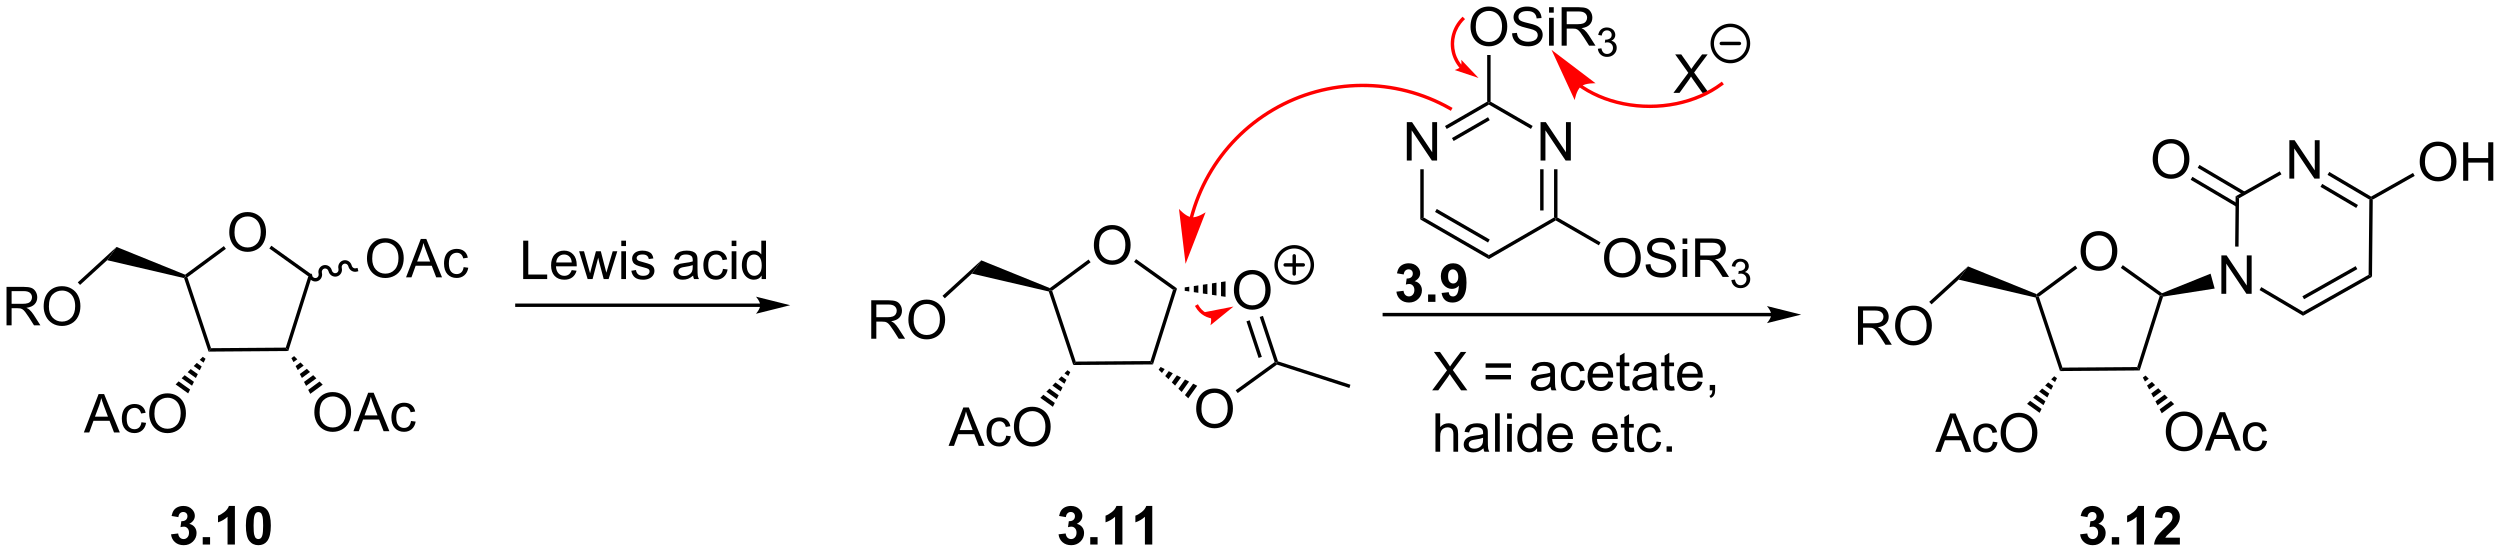 <?xml version="1.0" encoding="UTF-8"?>
<!DOCTYPE svg PUBLIC '-//W3C//DTD SVG 1.0//EN'
          'http://www.w3.org/TR/2001/REC-SVG-20010904/DTD/svg10.dtd'>
<svg stroke-dasharray="none" shape-rendering="auto" xmlns="http://www.w3.org/2000/svg" font-family="'Dialog'" text-rendering="auto" width="1022" fill-opacity="1" color-interpolation="auto" color-rendering="auto" preserveAspectRatio="xMidYMid meet" font-size="12px" viewBox="0 0 1022 226" fill="black" xmlns:xlink="http://www.w3.org/1999/xlink" stroke="black" image-rendering="auto" stroke-miterlimit="10" stroke-linecap="square" stroke-linejoin="miter" font-style="normal" stroke-width="1" height="226" stroke-dashoffset="0" font-weight="normal" stroke-opacity="1"
><!--Generated by the Batik Graphics2D SVG Generator--><defs id="genericDefs"
  /><g
  ><defs id="defs1"
    ><clipPath clipPathUnits="userSpaceOnUse" id="clipPath1"
      ><path d="M2.246 1.598 L385.46 1.598 L385.46 86.17 L2.246 86.17 L2.246 1.598 Z"
      /></clipPath
      ><clipPath clipPathUnits="userSpaceOnUse" id="clipPath2"
      ><path d="M2.116 133.525 L2.116 215.745 L374.675 215.745 L374.675 133.525 Z"
      /></clipPath
    ></defs
    ><g transform="scale(2.667,2.667) translate(-2.246,-1.598) matrix(1.029,0,0,1.029,0.069,-135.745)"
    ><path d="M36.266 168.101 Q36.266 166.674 37.032 165.869 Q37.797 165.062 39.008 165.062 Q39.8 165.062 40.435 165.442 Q41.073 165.82 41.407 166.497 Q41.743 167.174 41.743 168.033 Q41.743 168.906 41.391 169.593 Q41.039 170.281 40.394 170.635 Q39.75 170.989 39.003 170.989 Q38.196 170.989 37.558 170.599 Q36.922 170.205 36.594 169.531 Q36.266 168.854 36.266 168.101 ZM37.047 168.112 Q37.047 169.148 37.602 169.744 Q38.159 170.338 39 170.338 Q39.855 170.338 40.407 169.737 Q40.961 169.135 40.961 168.031 Q40.961 167.33 40.724 166.81 Q40.487 166.289 40.032 166.002 Q39.578 165.713 39.011 165.713 Q38.206 165.713 37.625 166.268 Q37.047 166.82 37.047 168.112 Z" stroke="none" clip-path="url(#clipPath2)"
    /></g
    ><g transform="matrix(2.743,0,0,2.743,-5.806,-366.249)"
    ><path d="M29.547 174.965 L29.744 174.75 L30.044 174.845 L33.566 185.412 L33.199 185.925 Z" stroke="none" clip-path="url(#clipPath2)"
    /></g
    ><g transform="matrix(2.743,0,0,2.743,-5.806,-366.249)"
    ><path d="M33.199 185.925 L33.566 185.412 L44.704 185.327 L45.078 185.835 Z" stroke="none" clip-path="url(#clipPath2)"
    /></g
    ><g transform="matrix(2.743,0,0,2.743,-5.806,-366.249)"
    ><path d="M45.078 185.835 L44.704 185.327 L48.065 174.709 L48.664 174.51 Z" stroke="none" clip-path="url(#clipPath2)"
    /></g
    ><g transform="matrix(2.743,0,0,2.743,-5.806,-366.249)"
    ><path d="M48.664 174.51 L48.065 174.709 L42.258 170.556 L42.555 170.141 Z" stroke="none" clip-path="url(#clipPath2)"
    /></g
    ><g transform="matrix(2.743,0,0,2.743,-5.806,-366.249)"
    ><path d="M35.478 170.2 L35.781 170.611 L30.044 174.845 L29.744 174.75 L29.706 174.46 Z" stroke="none" clip-path="url(#clipPath2)"
    /></g
    ><g transform="matrix(2.743,0,0,2.743,-5.806,-366.249)"
    ><path d="M56.808 172.066 Q56.808 170.639 57.574 169.834 Q58.339 169.027 59.55 169.027 Q60.342 169.027 60.977 169.407 Q61.615 169.784 61.949 170.462 Q62.285 171.139 62.285 171.998 Q62.285 172.87 61.933 173.558 Q61.581 174.245 60.935 174.6 Q60.292 174.954 59.545 174.954 Q58.738 174.954 58.1 174.563 Q57.464 174.17 57.136 173.495 Q56.808 172.818 56.808 172.066 ZM57.589 172.076 Q57.589 173.113 58.144 173.709 Q58.701 174.303 59.542 174.303 Q60.397 174.303 60.949 173.701 Q61.503 173.1 61.503 171.995 Q61.503 171.295 61.266 170.774 Q61.029 170.253 60.574 169.967 Q60.12 169.678 59.553 169.678 Q58.748 169.678 58.167 170.232 Q57.589 170.784 57.589 172.076 ZM62.63 174.855 L64.83 169.128 L65.648 169.128 L67.992 174.855 L67.127 174.855 L66.46 173.12 L64.064 173.12 L63.437 174.855 L62.63 174.855 ZM64.283 172.503 L66.226 172.503 L65.627 170.917 Q65.353 170.193 65.221 169.73 Q65.111 170.279 64.913 170.823 L64.283 172.503 ZM71.213 173.334 L71.906 173.425 Q71.791 174.139 71.325 174.545 Q70.859 174.948 70.179 174.948 Q69.328 174.948 68.809 174.391 Q68.291 173.834 68.291 172.795 Q68.291 172.123 68.512 171.62 Q68.736 171.115 69.192 170.865 Q69.648 170.613 70.182 170.613 Q70.859 170.613 71.288 170.954 Q71.718 171.295 71.838 171.925 L71.156 172.029 Q71.057 171.613 70.809 171.402 Q70.562 171.191 70.21 171.191 Q69.679 171.191 69.346 171.571 Q69.015 171.951 69.015 172.777 Q69.015 173.613 69.335 173.993 Q69.656 174.37 70.171 174.37 Q70.585 174.37 70.861 174.118 Q71.14 173.863 71.213 173.334 Z" stroke="none" clip-path="url(#clipPath2)"
    /></g
    ><g transform="matrix(2.743,0,0,2.743,-5.806,-366.249)"
    ><path d="M48.117 174.67 C48.254 175.232 48.808 175.581 49.353 175.447 C49.899 175.314 50.23 174.75 50.093 174.187 C50.022 173.898 50.185 173.61 50.457 173.544 C50.729 173.477 51.007 173.658 51.078 173.947 C51.215 174.51 51.769 174.858 52.314 174.725 C52.86 174.591 53.191 174.027 53.054 173.464 C52.983 173.176 53.146 172.887 53.418 172.821 C53.69 172.755 53.968 172.935 54.038 173.224 C54.176 173.787 54.729 174.135 55.275 174.002 L55.523 173.941 L55.402 173.446 L55.154 173.506 C54.882 173.572 54.605 173.392 54.534 173.103 C54.397 172.54 53.843 172.192 53.297 172.325 C52.752 172.459 52.421 173.023 52.558 173.585 C52.629 173.874 52.465 174.162 52.193 174.229 C51.922 174.295 51.644 174.115 51.573 173.826 C51.436 173.263 50.882 172.915 50.337 173.048 C49.791 173.181 49.46 173.745 49.597 174.308 C49.668 174.597 49.505 174.885 49.233 174.952 C48.961 175.018 48.683 174.838 48.612 174.549 L48.552 174.301 L48.056 174.422 L48.117 174.67 Z" stroke="none" clip-path="url(#clipPath2)"
    /></g
    ><g transform="matrix(2.743,0,0,2.743,-5.806,-366.249)"
    ><path d="M48.965 194.994 Q48.965 193.567 49.731 192.763 Q50.496 191.955 51.707 191.955 Q52.499 191.955 53.134 192.335 Q53.772 192.713 54.106 193.39 Q54.442 194.067 54.442 194.927 Q54.442 195.799 54.09 196.487 Q53.739 197.174 53.093 197.528 Q52.45 197.882 51.702 197.882 Q50.895 197.882 50.257 197.492 Q49.621 197.099 49.293 196.424 Q48.965 195.747 48.965 194.994 ZM49.746 195.005 Q49.746 196.041 50.301 196.638 Q50.858 197.231 51.7 197.231 Q52.554 197.231 53.106 196.63 Q53.66 196.028 53.66 194.924 Q53.66 194.224 53.423 193.703 Q53.187 193.182 52.731 192.895 Q52.278 192.606 51.71 192.606 Q50.905 192.606 50.325 193.161 Q49.746 193.713 49.746 195.005 ZM54.787 197.783 L56.987 192.057 L57.805 192.057 L60.149 197.783 L59.284 197.783 L58.617 196.049 L56.222 196.049 L55.594 197.783 L54.787 197.783 ZM56.44 195.432 L58.383 195.432 L57.784 193.846 Q57.511 193.122 57.378 192.658 Q57.269 193.208 57.071 193.752 L56.44 195.432 ZM63.37 196.263 L64.063 196.354 Q63.948 197.067 63.482 197.474 Q63.016 197.877 62.336 197.877 Q61.485 197.877 60.966 197.32 Q60.448 196.763 60.448 195.724 Q60.448 195.052 60.669 194.549 Q60.894 194.044 61.349 193.794 Q61.805 193.541 62.339 193.541 Q63.016 193.541 63.446 193.882 Q63.875 194.224 63.995 194.854 L63.313 194.958 Q63.214 194.541 62.966 194.33 Q62.719 194.119 62.367 194.119 Q61.836 194.119 61.503 194.5 Q61.172 194.88 61.172 195.705 Q61.172 196.541 61.492 196.921 Q61.813 197.299 62.328 197.299 Q62.742 197.299 63.019 197.046 Q63.297 196.791 63.37 196.263 Z" stroke="none" clip-path="url(#clipPath2)"
    /></g
    ><g transform="matrix(2.743,0,0,2.743,-5.806,-366.249)"
    ><path d="M45.955 186.593 L46.428 187.066 L45.857 187.487 L45.544 186.896 ZM46.901 187.539 L47.374 188.012 L46.483 188.67 L46.17 188.078 ZM47.847 188.485 L48.319 188.958 L47.108 189.852 L46.795 189.261 ZM48.792 189.431 L49.265 189.905 L47.734 191.035 L47.421 190.444 ZM49.738 190.378 L50.211 190.851 L48.359 192.218 L48.047 191.626 Z" stroke="none" clip-path="url(#clipPath2)"
    /></g
    ><g transform="matrix(2.743,0,0,2.743,-5.806,-366.249)"
    ><path d="M14.613 197.972 L16.813 192.246 L17.631 192.246 L19.975 197.972 L19.11 197.972 L18.444 196.238 L16.048 196.238 L15.42 197.972 L14.613 197.972 ZM16.267 195.621 L18.209 195.621 L17.61 194.035 Q17.337 193.311 17.204 192.847 Q17.095 193.397 16.897 193.941 L16.267 195.621 ZM23.196 196.451 L23.889 196.542 Q23.774 197.256 23.308 197.662 Q22.842 198.066 22.162 198.066 Q21.311 198.066 20.793 197.509 Q20.274 196.951 20.274 195.912 Q20.274 195.24 20.496 194.738 Q20.72 194.233 21.175 193.983 Q21.631 193.73 22.165 193.73 Q22.842 193.73 23.272 194.071 Q23.701 194.412 23.821 195.042 L23.139 195.147 Q23.04 194.73 22.793 194.519 Q22.545 194.308 22.194 194.308 Q21.662 194.308 21.329 194.688 Q20.998 195.069 20.998 195.894 Q20.998 196.73 21.319 197.11 Q21.639 197.488 22.154 197.488 Q22.569 197.488 22.845 197.235 Q23.123 196.98 23.196 196.451 ZM24.35 195.183 Q24.35 193.756 25.116 192.951 Q25.881 192.144 27.092 192.144 Q27.884 192.144 28.519 192.524 Q29.157 192.902 29.491 193.579 Q29.826 194.256 29.826 195.115 Q29.826 195.988 29.475 196.675 Q29.123 197.363 28.477 197.717 Q27.834 198.071 27.087 198.071 Q26.279 198.071 25.642 197.68 Q25.006 197.287 24.678 196.613 Q24.35 195.936 24.35 195.183 ZM25.131 195.194 Q25.131 196.23 25.686 196.826 Q26.243 197.42 27.084 197.42 Q27.938 197.42 28.491 196.819 Q29.045 196.217 29.045 195.113 Q29.045 194.412 28.808 193.892 Q28.571 193.371 28.116 193.084 Q27.662 192.795 27.095 192.795 Q26.29 192.795 25.709 193.35 Q25.131 193.902 25.131 195.194 Z" stroke="none" clip-path="url(#clipPath2)"
    /></g
    ><g transform="matrix(2.743,0,0,2.743,-5.806,-366.249)"
    ><path d="M32.749 186.993 L32.462 187.566 L31.885 187.153 L32.334 186.696 ZM32.174 188.139 L31.887 188.712 L30.986 188.068 L31.436 187.61 ZM31.599 189.285 L31.312 189.858 L30.087 188.983 L30.537 188.525 ZM31.024 190.431 L30.737 191.005 L29.188 189.897 L29.638 189.44 ZM30.449 191.578 L30.162 192.151 L28.29 190.812 L28.739 190.355 Z" stroke="none" clip-path="url(#clipPath2)"
    /></g
    ><g transform="matrix(2.743,0,0,2.743,-5.806,-366.249)"
    ><path d="M29.706 174.46 L29.744 174.75 L29.547 174.965 L18.084 172.298 L19.486 170.324 Z" stroke="none" clip-path="url(#clipPath2)"
    /></g
    ><g transform="matrix(2.743,0,0,2.743,-5.806,-366.249)"
    ><path d="M3.089 182.002 L3.089 176.275 L5.628 176.275 Q6.393 176.275 6.792 176.429 Q7.19 176.582 7.427 176.973 Q7.667 177.364 7.667 177.838 Q7.667 178.447 7.271 178.866 Q6.878 179.283 6.052 179.395 Q6.354 179.541 6.511 179.681 Q6.841 179.986 7.138 180.442 L8.136 182.002 L7.183 182.002 L6.425 180.809 Q6.091 180.293 5.875 180.02 Q5.662 179.746 5.492 179.637 Q5.323 179.528 5.146 179.486 Q5.018 179.457 4.724 179.457 L3.846 179.457 L3.846 182.002 L3.089 182.002 ZM3.846 178.801 L5.474 178.801 Q5.995 178.801 6.287 178.694 Q6.581 178.588 6.732 178.351 Q6.886 178.114 6.886 177.838 Q6.886 177.431 6.589 177.171 Q6.294 176.908 5.659 176.908 L3.846 176.908 L3.846 178.801 ZM8.624 179.213 Q8.624 177.786 9.389 176.981 Q10.155 176.174 11.366 176.174 Q12.158 176.174 12.793 176.554 Q13.431 176.931 13.764 177.608 Q14.1 178.286 14.1 179.145 Q14.1 180.017 13.749 180.705 Q13.397 181.392 12.752 181.746 Q12.108 182.101 11.361 182.101 Q10.554 182.101 9.915 181.71 Q9.28 181.317 8.952 180.642 Q8.624 179.965 8.624 179.213 ZM9.405 179.223 Q9.405 180.26 9.96 180.856 Q10.517 181.45 11.358 181.45 Q12.212 181.45 12.764 180.848 Q13.319 180.246 13.319 179.142 Q13.319 178.442 13.082 177.921 Q12.845 177.4 12.389 177.114 Q11.936 176.825 11.369 176.825 Q10.564 176.825 9.983 177.379 Q9.405 177.931 9.405 179.223 Z" stroke="none" clip-path="url(#clipPath2)"
    /></g
    ><g transform="matrix(2.743,0,0,2.743,-5.806,-366.249)"
    ><path d="M19.486 170.324 L18.084 172.298 L14.05 175.985 L13.706 175.608 Z" stroke="none" clip-path="url(#clipPath2)"
    /></g
    ><g transform="matrix(2.743,0,0,2.743,-5.806,-366.249)"
    ><path d="M115.417 178.754 L79.153 178.754 L78.898 178.754 L78.898 179.264 L79.153 179.264 L115.417 179.264 L115.672 179.264 L115.672 178.754 L115.417 178.754 ZM119.881 179.009 L114.779 177.733 C114.779 177.733 115.417 178.451 115.417 179.009 C115.417 179.567 114.779 180.285 114.779 180.285 Z" stroke="none" clip-path="url(#clipPath2)"
    /></g
    ><g transform="matrix(2.743,0,0,2.743,-5.806,-366.249)"
    ><path d="M80.089 175.113 L80.089 169.386 L80.847 169.386 L80.847 174.436 L83.667 174.436 L83.667 175.113 L80.089 175.113 ZM87.319 173.777 L88.046 173.865 Q87.874 174.503 87.408 174.855 Q86.944 175.207 86.223 175.207 Q85.312 175.207 84.778 174.647 Q84.246 174.084 84.246 173.074 Q84.246 172.027 84.786 171.449 Q85.325 170.871 86.184 170.871 Q87.015 170.871 87.541 171.438 Q88.069 172.003 88.069 173.03 Q88.069 173.092 88.067 173.217 L84.973 173.217 Q85.012 173.902 85.359 174.266 Q85.707 174.628 86.226 174.628 Q86.614 174.628 86.887 174.425 Q87.161 174.222 87.319 173.777 ZM85.012 172.639 L87.327 172.639 Q87.28 172.115 87.062 171.855 Q86.726 171.449 86.192 171.449 Q85.707 171.449 85.377 171.774 Q85.046 172.097 85.012 172.639 ZM89.696 175.113 L88.425 170.964 L89.151 170.964 L89.813 173.358 L90.058 174.248 Q90.073 174.183 90.274 173.394 L90.933 170.964 L91.657 170.964 L92.276 173.371 L92.485 174.162 L92.722 173.363 L93.433 170.964 L94.118 170.964 L92.821 175.113 L92.089 175.113 L91.43 172.628 L91.269 171.92 L90.43 175.113 L89.696 175.113 ZM94.71 170.194 L94.71 169.386 L95.413 169.386 L95.413 170.194 L94.71 170.194 ZM94.71 175.113 L94.71 170.964 L95.413 170.964 L95.413 175.113 L94.71 175.113 ZM96.204 173.873 L96.899 173.764 Q96.956 174.183 97.224 174.407 Q97.493 174.628 97.972 174.628 Q98.456 174.628 98.691 174.43 Q98.925 174.233 98.925 173.967 Q98.925 173.73 98.719 173.592 Q98.573 173.498 98 173.355 Q97.227 173.16 96.927 173.016 Q96.628 172.873 96.474 172.623 Q96.321 172.371 96.321 172.066 Q96.321 171.787 96.446 171.553 Q96.573 171.316 96.792 171.16 Q96.956 171.037 97.24 170.954 Q97.524 170.871 97.847 170.871 Q98.336 170.871 98.704 171.011 Q99.073 171.152 99.248 171.391 Q99.425 171.631 99.493 172.035 L98.805 172.128 Q98.758 171.808 98.532 171.628 Q98.308 171.449 97.899 171.449 Q97.415 171.449 97.206 171.61 Q97 171.769 97 171.983 Q97 172.121 97.086 172.23 Q97.172 172.342 97.355 172.417 Q97.461 172.457 97.977 172.597 Q98.722 172.795 99.016 172.923 Q99.313 173.05 99.48 173.292 Q99.649 173.535 99.649 173.894 Q99.649 174.246 99.443 174.555 Q99.237 174.865 98.849 175.037 Q98.464 175.207 97.977 175.207 Q97.167 175.207 96.743 174.871 Q96.321 174.535 96.204 173.873 ZM105.413 174.6 Q105.022 174.933 104.661 175.071 Q104.301 175.207 103.887 175.207 Q103.202 175.207 102.835 174.873 Q102.468 174.537 102.468 174.019 Q102.468 173.714 102.606 173.462 Q102.746 173.209 102.97 173.058 Q103.194 172.905 103.476 172.826 Q103.684 172.772 104.101 172.722 Q104.952 172.621 105.356 172.48 Q105.359 172.334 105.359 172.295 Q105.359 171.865 105.161 171.691 Q104.89 171.451 104.359 171.451 Q103.864 171.451 103.627 171.626 Q103.39 171.8 103.278 172.24 L102.59 172.147 Q102.684 171.707 102.897 171.436 Q103.114 171.162 103.52 171.016 Q103.926 170.871 104.46 170.871 Q104.991 170.871 105.322 170.996 Q105.655 171.121 105.812 171.311 Q105.968 171.498 106.03 171.787 Q106.067 171.967 106.067 172.436 L106.067 173.373 Q106.067 174.355 106.111 174.615 Q106.155 174.873 106.288 175.113 L105.554 175.113 Q105.444 174.894 105.413 174.6 ZM105.356 173.03 Q104.973 173.186 104.207 173.295 Q103.772 173.358 103.593 173.436 Q103.413 173.514 103.314 173.665 Q103.218 173.816 103.218 173.998 Q103.218 174.28 103.431 174.467 Q103.645 174.655 104.054 174.655 Q104.46 174.655 104.775 174.477 Q105.093 174.3 105.241 173.99 Q105.356 173.753 105.356 173.287 L105.356 173.03 ZM109.862 173.592 L110.555 173.683 Q110.441 174.397 109.974 174.803 Q109.508 175.207 108.829 175.207 Q107.977 175.207 107.459 174.649 Q106.941 174.092 106.941 173.053 Q106.941 172.381 107.162 171.878 Q107.386 171.373 107.841 171.123 Q108.297 170.871 108.831 170.871 Q109.508 170.871 109.938 171.212 Q110.368 171.553 110.487 172.183 L109.805 172.287 Q109.706 171.871 109.459 171.66 Q109.211 171.449 108.86 171.449 Q108.329 171.449 107.995 171.829 Q107.665 172.209 107.665 173.035 Q107.665 173.871 107.985 174.251 Q108.305 174.628 108.821 174.628 Q109.235 174.628 109.511 174.376 Q109.79 174.121 109.862 173.592 ZM111.159 170.194 L111.159 169.386 L111.862 169.386 L111.862 170.194 L111.159 170.194 ZM111.159 175.113 L111.159 170.964 L111.862 170.964 L111.862 175.113 L111.159 175.113 ZM115.624 175.113 L115.624 174.589 Q115.231 175.207 114.465 175.207 Q113.968 175.207 113.551 174.933 Q113.137 174.66 112.908 174.17 Q112.679 173.678 112.679 173.042 Q112.679 172.42 112.885 171.915 Q113.093 171.41 113.507 171.141 Q113.921 170.871 114.434 170.871 Q114.809 170.871 115.101 171.03 Q115.395 171.186 115.577 171.441 L115.577 169.386 L116.278 169.386 L116.278 175.113 L115.624 175.113 ZM113.403 173.042 Q113.403 173.839 113.739 174.235 Q114.075 174.628 114.53 174.628 Q114.991 174.628 115.314 174.251 Q115.637 173.873 115.637 173.1 Q115.637 172.248 115.309 171.85 Q114.981 171.451 114.499 171.451 Q114.03 171.451 113.715 171.834 Q113.403 172.217 113.403 173.042 Z" stroke="none" clip-path="url(#clipPath2)"
    /></g
    ><g transform="matrix(2.743,0,0,2.743,-5.806,-366.249)"
    ><path d="M165.139 170.099 Q165.139 168.672 165.905 167.867 Q166.671 167.06 167.881 167.06 Q168.673 167.06 169.309 167.44 Q169.946 167.818 170.28 168.495 Q170.616 169.172 170.616 170.031 Q170.616 170.904 170.264 171.591 Q169.913 172.279 169.267 172.633 Q168.624 172.987 167.876 172.987 Q167.069 172.987 166.431 172.596 Q165.796 172.203 165.467 171.529 Q165.139 170.852 165.139 170.099 ZM165.921 170.11 Q165.921 171.146 166.475 171.742 Q167.032 172.336 167.874 172.336 Q168.728 172.336 169.28 171.735 Q169.834 171.133 169.834 170.029 Q169.834 169.328 169.598 168.808 Q169.361 168.287 168.905 168 Q168.452 167.711 167.884 167.711 Q167.079 167.711 166.499 168.266 Q165.921 168.818 165.921 170.11 Z" stroke="none" clip-path="url(#clipPath2)"
    /></g
    ><g transform="matrix(2.743,0,0,2.743,-5.806,-366.249)"
    ><path d="M158.42 176.963 L158.617 176.748 L158.917 176.843 L162.439 187.41 L162.072 187.923 Z" stroke="none" clip-path="url(#clipPath2)"
    /></g
    ><g transform="matrix(2.743,0,0,2.743,-5.806,-366.249)"
    ><path d="M162.072 187.923 L162.439 187.41 L173.577 187.326 L173.951 187.833 Z" stroke="none" clip-path="url(#clipPath2)"
    /></g
    ><g transform="matrix(2.743,0,0,2.743,-5.806,-366.249)"
    ><path d="M173.951 187.833 L173.577 187.326 L176.939 176.707 L177.537 176.508 Z" stroke="none" clip-path="url(#clipPath2)"
    /></g
    ><g transform="matrix(2.743,0,0,2.743,-5.806,-366.249)"
    ><path d="M177.537 176.508 L176.939 176.707 L171.131 172.554 L171.428 172.139 Z" stroke="none" clip-path="url(#clipPath2)"
    /></g
    ><g transform="matrix(2.743,0,0,2.743,-5.806,-366.249)"
    ><path d="M164.351 172.198 L164.654 172.609 L158.917 176.843 L158.617 176.748 L158.579 176.458 Z" stroke="none" clip-path="url(#clipPath2)"
    /></g
    ><g transform="matrix(2.743,0,0,2.743,-5.806,-366.249)"
    ><path d="M143.486 199.97 L145.686 194.244 L146.504 194.244 L148.848 199.97 L147.983 199.97 L147.317 198.236 L144.921 198.236 L144.293 199.97 L143.486 199.97 ZM145.14 197.619 L147.082 197.619 L146.483 196.033 Q146.21 195.309 146.077 194.845 Q145.968 195.395 145.77 195.939 L145.14 197.619 ZM152.069 198.449 L152.762 198.541 Q152.647 199.254 152.181 199.66 Q151.715 200.064 151.035 200.064 Q150.184 200.064 149.666 199.507 Q149.147 198.949 149.147 197.91 Q149.147 197.238 149.369 196.736 Q149.593 196.231 150.048 195.981 Q150.504 195.728 151.038 195.728 Q151.715 195.728 152.145 196.069 Q152.575 196.41 152.694 197.041 L152.012 197.145 Q151.913 196.728 151.666 196.517 Q151.418 196.306 151.067 196.306 Q150.535 196.306 150.202 196.686 Q149.871 197.067 149.871 197.892 Q149.871 198.728 150.192 199.108 Q150.512 199.486 151.028 199.486 Q151.442 199.486 151.718 199.233 Q151.996 198.978 152.069 198.449 ZM153.223 197.181 Q153.223 195.754 153.989 194.949 Q154.754 194.142 155.965 194.142 Q156.757 194.142 157.392 194.522 Q158.03 194.9 158.364 195.577 Q158.7 196.254 158.7 197.113 Q158.7 197.986 158.348 198.673 Q157.996 199.361 157.351 199.715 Q156.707 200.069 155.96 200.069 Q155.153 200.069 154.515 199.679 Q153.879 199.285 153.551 198.611 Q153.223 197.934 153.223 197.181 ZM154.004 197.192 Q154.004 198.228 154.559 198.824 Q155.116 199.418 155.957 199.418 Q156.811 199.418 157.364 198.817 Q157.918 198.215 157.918 197.111 Q157.918 196.41 157.681 195.889 Q157.444 195.369 156.989 195.082 Q156.535 194.793 155.968 194.793 Q155.163 194.793 154.582 195.348 Q154.004 195.9 154.004 197.192 Z" stroke="none" clip-path="url(#clipPath2)"
    /></g
    ><g transform="matrix(2.743,0,0,2.743,-5.806,-366.249)"
    ><path d="M161.622 188.99 L161.335 189.564 L160.758 189.151 L161.207 188.694 ZM161.048 190.137 L160.76 190.71 L159.859 190.066 L160.309 189.608 ZM160.472 191.283 L160.185 191.856 L158.96 190.981 L159.41 190.523 ZM159.898 192.429 L159.61 193.003 L158.061 191.895 L158.511 191.438 ZM159.322 193.576 L159.035 194.149 L157.163 192.81 L157.612 192.353 Z" stroke="none" clip-path="url(#clipPath2)"
    /></g
    ><g transform="matrix(2.743,0,0,2.743,-5.806,-366.249)"
    ><path d="M158.579 176.458 L158.617 176.748 L158.42 176.963 L146.957 174.296 L148.359 172.322 Z" stroke="none" clip-path="url(#clipPath2)"
    /></g
    ><g transform="matrix(2.743,0,0,2.743,-5.806,-366.249)"
    ><path d="M131.962 184 L131.962 178.273 L134.501 178.273 Q135.267 178.273 135.665 178.427 Q136.063 178.58 136.3 178.971 Q136.54 179.362 136.54 179.836 Q136.54 180.445 136.144 180.864 Q135.751 181.281 134.925 181.393 Q135.227 181.539 135.384 181.679 Q135.714 181.984 136.011 182.44 L137.009 184 L136.056 184 L135.298 182.807 Q134.964 182.291 134.748 182.018 Q134.535 181.744 134.365 181.635 Q134.196 181.526 134.019 181.484 Q133.892 181.455 133.597 181.455 L132.72 181.455 L132.72 184 L131.962 184 ZM132.72 180.799 L134.347 180.799 Q134.868 180.799 135.16 180.692 Q135.454 180.586 135.605 180.349 Q135.759 180.112 135.759 179.836 Q135.759 179.429 135.462 179.169 Q135.167 178.906 134.532 178.906 L132.72 178.906 L132.72 180.799 ZM137.497 181.211 Q137.497 179.784 138.263 178.979 Q139.028 178.172 140.239 178.172 Q141.031 178.172 141.666 178.552 Q142.304 178.929 142.638 179.607 Q142.974 180.284 142.974 181.143 Q142.974 182.015 142.622 182.703 Q142.27 183.39 141.625 183.744 Q140.981 184.099 140.234 184.099 Q139.427 184.099 138.789 183.708 Q138.153 183.315 137.825 182.64 Q137.497 181.963 137.497 181.211 ZM138.278 181.221 Q138.278 182.257 138.833 182.854 Q139.39 183.448 140.231 183.448 Q141.085 183.448 141.638 182.846 Q142.192 182.244 142.192 181.14 Q142.192 180.44 141.955 179.919 Q141.718 179.398 141.263 179.112 Q140.81 178.823 140.242 178.823 Q139.437 178.823 138.856 179.377 Q138.278 179.929 138.278 181.221 Z" stroke="none" clip-path="url(#clipPath2)"
    /></g
    ><g transform="matrix(2.743,0,0,2.743,-5.806,-366.249)"
    ><path d="M148.359 172.322 L146.957 174.296 L142.923 177.983 L142.579 177.607 Z" stroke="none" clip-path="url(#clipPath2)"
    /></g
    ><g transform="matrix(2.743,0,0,2.743,-5.806,-366.249)"
    ><path d="M180.389 194.459 Q180.389 193.032 181.154 192.227 Q181.92 191.42 183.131 191.42 Q183.923 191.42 184.558 191.8 Q185.196 192.178 185.529 192.855 Q185.865 193.532 185.865 194.392 Q185.865 195.264 185.514 195.951 Q185.162 196.639 184.516 196.993 Q183.873 197.347 183.126 197.347 Q182.318 197.347 181.68 196.957 Q181.045 196.563 180.717 195.889 Q180.389 195.212 180.389 194.459 ZM181.17 194.47 Q181.17 195.506 181.725 196.102 Q182.282 196.696 183.123 196.696 Q183.977 196.696 184.529 196.095 Q185.084 195.493 185.084 194.389 Q185.084 193.688 184.847 193.168 Q184.61 192.647 184.154 192.36 Q183.701 192.071 183.133 192.071 Q182.329 192.071 181.748 192.626 Q181.17 193.178 181.17 194.47 Z" stroke="none" clip-path="url(#clipPath2)"
    /></g
    ><g transform="matrix(2.743,0,0,2.743,-5.806,-366.249)"
    ><path d="M186.009 176.793 Q186.009 175.366 186.775 174.561 Q187.54 173.754 188.751 173.754 Q189.543 173.754 190.178 174.134 Q190.816 174.512 191.15 175.189 Q191.486 175.866 191.486 176.726 Q191.486 177.598 191.134 178.285 Q190.782 178.973 190.137 179.327 Q189.493 179.681 188.746 179.681 Q187.939 179.681 187.301 179.291 Q186.665 178.897 186.337 178.223 Q186.009 177.546 186.009 176.793 ZM186.79 176.804 Q186.79 177.84 187.345 178.436 Q187.902 179.03 188.743 179.03 Q189.598 179.03 190.15 178.429 Q190.704 177.827 190.704 176.723 Q190.704 176.022 190.467 175.502 Q190.23 174.981 189.775 174.694 Q189.321 174.405 188.754 174.405 Q187.949 174.405 187.368 174.96 Q186.79 175.512 186.79 176.804 Z" stroke="none" clip-path="url(#clipPath2)"
    /></g
    ><g transform="matrix(2.743,0,0,2.743,-5.806,-366.249)"
    ><path d="M175.089 188.213 L175.695 188.524 L175.282 189.101 L174.792 188.628 ZM176.3 188.835 L176.907 189.146 L176.262 190.046 L175.772 189.573 ZM177.513 189.457 L178.119 189.768 L177.243 190.992 L176.753 190.519 ZM178.725 190.079 L179.331 190.39 L178.224 191.938 L177.733 191.465 ZM179.937 190.701 L180.543 191.012 L179.204 192.884 L178.714 192.411 Z" stroke="none" clip-path="url(#clipPath2)"
    /></g
    ><g transform="matrix(2.743,0,0,2.743,-5.806,-366.249)"
    ><path d="M186.571 192.097 L186.272 191.684 L192.084 187.482 L192.385 187.579 L192.43 187.862 Z" stroke="none" clip-path="url(#clipPath2)"
    /></g
    ><g transform="matrix(2.743,0,0,2.743,-5.806,-366.249)"
    ><path d="M192.586 187.376 L192.385 187.579 L192.084 187.482 L189.855 180.76 L190.339 180.599 ZM190.172 186.706 L188.364 181.254 L187.88 181.415 L189.688 186.867 Z" stroke="none" clip-path="url(#clipPath2)"
    /></g
    ><g transform="matrix(2.743,0,0,2.743,-5.806,-366.249)"
    ><path d="M184.765 177.758 L184.09 177.659 L184.09 175.556 L184.765 175.456 ZM183.414 177.559 L182.738 177.459 L182.738 175.755 L183.414 175.655 ZM182.062 177.36 L181.387 177.261 L181.387 175.954 L182.062 175.855 ZM180.711 177.161 L180.035 177.061 L180.035 176.153 L180.711 176.054 ZM179.359 176.962 L178.683 176.862 L178.683 176.352 L179.359 176.253 Z" stroke="none" clip-path="url(#clipPath2)"
    /></g
    ><g transform="matrix(2.743,0,0,2.743,-5.806,-366.249)"
    ><path d="M192.43 187.862 L192.385 187.579 L192.586 187.376 L203.377 190.86 L203.221 191.346 Z" stroke="none" clip-path="url(#clipPath2)"
    /></g
    ><g transform="matrix(2.743,0,0,2.743,-5.806,-366.249)"
    ><path d="M211.778 157.448 L211.778 151.721 L212.557 151.721 L215.565 156.216 L215.565 151.721 L216.291 151.721 L216.291 157.448 L215.513 157.448 L212.505 152.948 L212.505 157.448 L211.778 157.448 Z" stroke="none" clip-path="url(#clipPath2)"
    /></g
    ><g transform="matrix(2.743,0,0,2.743,-5.806,-366.249)"
    ><path d="M231.712 157.448 L231.712 151.721 L232.49 151.721 L235.498 156.216 L235.498 151.721 L236.225 151.721 L236.225 157.448 L235.446 157.448 L232.438 152.948 L232.438 157.448 L231.712 157.448 Z" stroke="none" clip-path="url(#clipPath2)"
    /></g
    ><g transform="matrix(2.743,0,0,2.743,-5.806,-366.249)"
    ><path d="M213.789 158.752 L214.299 158.752 L214.299 165.934 L213.789 166.229 Z" stroke="none" clip-path="url(#clipPath2)"
    /></g
    ><g transform="matrix(2.743,0,0,2.743,-5.806,-366.249)"
    ><path d="M213.789 166.229 L214.299 165.934 L224.011 171.541 L224.011 172.131 ZM215.988 165.107 L223.883 169.665 L224.138 169.223 L216.243 164.665 Z" stroke="none" clip-path="url(#clipPath2)"
    /></g
    ><g transform="matrix(2.743,0,0,2.743,-5.806,-366.249)"
    ><path d="M224.011 172.131 L224.011 171.541 L233.722 165.934 L233.977 166.082 L233.977 166.376 Z" stroke="none" clip-path="url(#clipPath2)"
    /></g
    ><g transform="matrix(2.743,0,0,2.743,-5.806,-366.249)"
    ><path d="M234.233 165.934 L233.977 166.082 L233.722 165.934 L233.722 158.752 L234.233 158.752 ZM232.161 164.886 L232.161 158.752 L231.651 158.752 L231.651 164.886 Z" stroke="none" clip-path="url(#clipPath2)"
    /></g
    ><g transform="matrix(2.743,0,0,2.743,-5.806,-366.249)"
    ><path d="M230.536 152.291 L230.28 152.733 L224.011 149.113 L224.011 148.819 L224.266 148.671 Z" stroke="none" clip-path="url(#clipPath2)"
    /></g
    ><g transform="matrix(2.743,0,0,2.743,-5.806,-366.249)"
    ><path d="M223.756 148.671 L224.011 148.819 L224.011 149.113 L217.725 152.742 L217.47 152.3 ZM223.883 150.99 L218.506 154.094 L218.761 154.536 L224.138 151.432 Z" stroke="none" clip-path="url(#clipPath2)"
    /></g
    ><g transform="matrix(2.743,0,0,2.743,-5.806,-366.249)"
    ><path d="M221.274 137.536 Q221.274 136.109 222.039 135.304 Q222.805 134.497 224.016 134.497 Q224.808 134.497 225.443 134.877 Q226.081 135.255 226.414 135.932 Q226.75 136.609 226.75 137.468 Q226.75 138.341 226.399 139.028 Q226.047 139.716 225.401 140.07 Q224.758 140.424 224.011 140.424 Q223.203 140.424 222.565 140.033 Q221.93 139.64 221.602 138.966 Q221.274 138.288 221.274 137.536 ZM222.055 137.546 Q222.055 138.583 222.61 139.179 Q223.167 139.773 224.008 139.773 Q224.862 139.773 225.414 139.171 Q225.969 138.57 225.969 137.466 Q225.969 136.765 225.732 136.244 Q225.495 135.723 225.039 135.437 Q224.586 135.148 224.018 135.148 Q223.214 135.148 222.633 135.703 Q222.055 136.255 222.055 137.546 ZM227.468 138.484 L228.184 138.421 Q228.233 138.851 228.418 139.127 Q228.606 139.403 228.996 139.572 Q229.387 139.742 229.874 139.742 Q230.309 139.742 230.64 139.614 Q230.973 139.484 231.134 139.26 Q231.296 139.036 231.296 138.77 Q231.296 138.5 231.14 138.299 Q230.983 138.098 230.624 137.96 Q230.395 137.872 229.606 137.682 Q228.817 137.492 228.499 137.325 Q228.09 137.109 227.887 136.791 Q227.686 136.473 227.686 136.078 Q227.686 135.645 227.931 135.268 Q228.179 134.89 228.65 134.695 Q229.124 134.5 229.702 134.5 Q230.34 134.5 230.825 134.705 Q231.311 134.911 231.572 135.309 Q231.835 135.708 231.856 136.21 L231.129 136.265 Q231.069 135.723 230.731 135.447 Q230.395 135.169 229.733 135.169 Q229.046 135.169 228.731 135.421 Q228.418 135.671 228.418 136.028 Q228.418 136.335 228.64 136.536 Q228.858 136.734 229.783 136.945 Q230.707 137.153 231.051 137.309 Q231.551 137.538 231.788 137.893 Q232.028 138.247 232.028 138.708 Q232.028 139.163 231.765 139.57 Q231.504 139.973 231.012 140.2 Q230.522 140.424 229.91 140.424 Q229.132 140.424 228.606 140.197 Q228.082 139.968 227.783 139.515 Q227.483 139.059 227.468 138.484 ZM232.976 135.406 L232.976 134.598 L233.679 134.598 L233.679 135.406 L232.976 135.406 ZM232.976 140.325 L232.976 136.177 L233.679 136.177 L233.679 140.325 L232.976 140.325 ZM234.852 140.325 L234.852 134.598 L237.391 134.598 Q238.156 134.598 238.555 134.752 Q238.953 134.906 239.19 135.296 Q239.43 135.687 239.43 136.161 Q239.43 136.77 239.034 137.19 Q238.641 137.606 237.815 137.718 Q238.118 137.864 238.274 138.005 Q238.604 138.309 238.901 138.765 L239.899 140.325 L238.946 140.325 L238.188 139.132 Q237.854 138.617 237.638 138.343 Q237.425 138.07 237.256 137.96 Q237.086 137.851 236.909 137.809 Q236.781 137.781 236.487 137.781 L235.61 137.781 L235.61 140.325 L234.852 140.325 ZM235.61 137.125 L237.237 137.125 Q237.758 137.125 238.05 137.018 Q238.344 136.911 238.495 136.674 Q238.649 136.437 238.649 136.161 Q238.649 135.755 238.352 135.494 Q238.058 135.231 237.422 135.231 L235.61 135.231 L235.61 137.125 Z" stroke="none" clip-path="url(#clipPath2)"
    /></g
    ><g transform="matrix(2.743,0,0,2.743,-5.806,-366.249)"
    ><path d="M240.251 140.79 L240.778 140.72 Q240.87 141.169 241.087 141.366 Q241.306 141.564 241.62 141.564 Q241.991 141.564 242.247 141.306 Q242.505 141.048 242.505 140.667 Q242.505 140.304 242.267 140.07 Q242.03 139.833 241.663 139.833 Q241.515 139.833 241.292 139.892 L241.351 139.429 Q241.403 139.435 241.435 139.435 Q241.772 139.435 242.042 139.259 Q242.311 139.083 242.311 138.716 Q242.311 138.427 242.114 138.238 Q241.919 138.046 241.608 138.046 Q241.3 138.046 241.095 138.239 Q240.89 138.433 240.831 138.82 L240.304 138.726 Q240.401 138.195 240.743 137.904 Q241.087 137.613 241.597 137.613 Q241.948 137.613 242.243 137.763 Q242.54 137.913 242.696 138.175 Q242.852 138.435 242.852 138.728 Q242.852 139.007 242.702 139.236 Q242.554 139.464 242.261 139.599 Q242.642 139.687 242.852 139.964 Q243.063 140.239 243.063 140.655 Q243.063 141.218 242.653 141.611 Q242.243 142.001 241.616 142.001 Q241.052 142.001 240.677 141.665 Q240.304 141.327 240.251 140.79 Z" stroke="none" clip-path="url(#clipPath2)"
    /></g
    ><g transform="matrix(2.743,0,0,2.743,-5.806,-366.249)"
    ><path d="M224.266 148.671 L224.011 148.819 L223.756 148.671 L223.756 141.723 L224.266 141.723 Z" stroke="none" clip-path="url(#clipPath2)"
    /></g
    ><g transform="matrix(2.743,0,0,2.743,-5.806,-366.249)"
    ><path d="M241.173 172.002 Q241.173 170.575 241.938 169.77 Q242.704 168.963 243.915 168.963 Q244.707 168.963 245.342 169.343 Q245.98 169.721 246.313 170.398 Q246.649 171.075 246.649 171.934 Q246.649 172.807 246.298 173.494 Q245.946 174.182 245.3 174.536 Q244.657 174.89 243.91 174.89 Q243.102 174.89 242.464 174.499 Q241.829 174.106 241.501 173.432 Q241.173 172.755 241.173 172.002 ZM241.954 172.012 Q241.954 173.049 242.509 173.645 Q243.066 174.239 243.907 174.239 Q244.761 174.239 245.313 173.637 Q245.868 173.036 245.868 171.932 Q245.868 171.231 245.631 170.71 Q245.394 170.189 244.938 169.903 Q244.485 169.614 243.917 169.614 Q243.113 169.614 242.532 170.169 Q241.954 170.721 241.954 172.012 ZM247.367 172.95 L248.083 172.887 Q248.132 173.317 248.317 173.593 Q248.505 173.869 248.895 174.038 Q249.286 174.208 249.773 174.208 Q250.208 174.208 250.539 174.08 Q250.872 173.95 251.033 173.726 Q251.195 173.502 251.195 173.236 Q251.195 172.965 251.039 172.765 Q250.882 172.564 250.523 172.426 Q250.294 172.338 249.505 172.148 Q248.716 171.958 248.398 171.791 Q247.989 171.575 247.786 171.257 Q247.585 170.939 247.585 170.544 Q247.585 170.111 247.83 169.734 Q248.078 169.356 248.549 169.161 Q249.023 168.965 249.601 168.965 Q250.239 168.965 250.724 169.171 Q251.21 169.377 251.471 169.775 Q251.734 170.174 251.755 170.676 L251.028 170.731 Q250.968 170.189 250.63 169.913 Q250.294 169.635 249.632 169.635 Q248.945 169.635 248.63 169.887 Q248.317 170.137 248.317 170.494 Q248.317 170.801 248.539 171.002 Q248.757 171.2 249.682 171.411 Q250.606 171.619 250.95 171.775 Q251.45 172.005 251.687 172.359 Q251.927 172.713 251.927 173.174 Q251.927 173.63 251.664 174.036 Q251.403 174.439 250.911 174.666 Q250.421 174.89 249.809 174.89 Q249.031 174.89 248.505 174.663 Q247.981 174.434 247.682 173.981 Q247.382 173.525 247.367 172.95 ZM252.875 169.872 L252.875 169.064 L253.578 169.064 L253.578 169.872 L252.875 169.872 ZM252.875 174.791 L252.875 170.643 L253.578 170.643 L253.578 174.791 L252.875 174.791 ZM254.751 174.791 L254.751 169.064 L257.29 169.064 Q258.055 169.064 258.454 169.218 Q258.852 169.372 259.089 169.762 Q259.329 170.153 259.329 170.627 Q259.329 171.236 258.933 171.656 Q258.54 172.072 257.714 172.184 Q258.017 172.33 258.173 172.471 Q258.503 172.775 258.8 173.231 L259.798 174.791 L258.845 174.791 L258.087 173.598 Q257.753 173.083 257.537 172.809 Q257.324 172.536 257.154 172.426 Q256.985 172.317 256.808 172.275 Q256.68 172.247 256.386 172.247 L255.509 172.247 L255.509 174.791 L254.751 174.791 ZM255.509 171.59 L257.136 171.59 Q257.657 171.59 257.949 171.484 Q258.243 171.377 258.394 171.14 Q258.548 170.903 258.548 170.627 Q258.548 170.221 258.251 169.96 Q257.957 169.697 257.321 169.697 L255.509 169.697 L255.509 171.59 Z" stroke="none" clip-path="url(#clipPath2)"
    /></g
    ><g transform="matrix(2.743,0,0,2.743,-5.806,-366.249)"
    ><path d="M260.15 175.256 L260.677 175.186 Q260.769 175.635 260.986 175.832 Q261.204 176.03 261.519 176.03 Q261.89 176.03 262.146 175.772 Q262.404 175.514 262.404 175.133 Q262.404 174.77 262.166 174.536 Q261.929 174.299 261.562 174.299 Q261.413 174.299 261.191 174.358 L261.25 173.895 Q261.302 173.901 261.333 173.901 Q261.671 173.901 261.941 173.725 Q262.21 173.549 262.21 173.182 Q262.21 172.893 262.013 172.703 Q261.818 172.512 261.507 172.512 Q261.199 172.512 260.994 172.706 Q260.788 172.899 260.73 173.286 L260.203 173.192 Q260.3 172.661 260.642 172.369 Q260.986 172.078 261.495 172.078 Q261.847 172.078 262.142 172.229 Q262.439 172.379 262.595 172.641 Q262.751 172.901 262.751 173.194 Q262.751 173.473 262.601 173.702 Q262.453 173.93 262.16 174.065 Q262.541 174.153 262.751 174.43 Q262.962 174.706 262.962 175.121 Q262.962 175.684 262.552 176.077 Q262.142 176.467 261.515 176.467 Q260.951 176.467 260.576 176.131 Q260.203 175.793 260.15 175.256 Z" stroke="none" clip-path="url(#clipPath2)"
    /></g
    ><g transform="matrix(2.743,0,0,2.743,-5.806,-366.249)"
    ><path d="M233.977 166.376 L233.977 166.082 L234.233 165.934 L240.656 169.643 L240.401 170.085 Z" stroke="none" clip-path="url(#clipPath2)"
    /></g
    ><g transform="matrix(2.743,0,0,2.743,-5.806,-366.249)"
    ><path d="M266.088 180.153 L208.426 180.153 L208.171 180.153 L208.171 180.663 L208.426 180.663 L266.088 180.663 L266.343 180.663 L266.343 180.153 L266.088 180.153 ZM270.553 180.408 L265.45 179.132 C265.45 179.132 266.088 179.85 266.088 180.408 C266.088 180.966 265.45 181.683 265.45 181.683 Z" stroke="none" clip-path="url(#clipPath2)"
    /></g
    ><g fill="red" transform="matrix(2.743,0,0,2.743,-5.806,-366.249)" stroke="red"
    ><path d="M220.003 143.282 L220.002 143.281 L220.001 143.281 L219.994 143.273 C219.986 143.262 219.977 143.252 219.969 143.242 C219.935 143.2 219.9 143.157 219.868 143.114 C219.736 142.943 219.615 142.763 219.506 142.575 C219.397 142.387 219.299 142.191 219.215 141.988 C219.173 141.887 219.134 141.783 219.098 141.679 C219.08 141.627 219.063 141.574 219.047 141.521 C219.039 141.494 219.031 141.467 219.023 141.44 C219.02 141.427 219.016 141.414 219.012 141.4 L219.009 141.39 L219.008 141.386 L219.007 141.383 C218.77 140.497 218.778 139.605 219.001 138.772 L219.134 138.35 L219.132 138.358 L219.135 138.348 C219.14 138.335 219.145 138.323 219.149 138.31 C219.168 138.26 219.188 138.209 219.209 138.159 C219.291 137.96 219.387 137.764 219.495 137.576 C219.603 137.388 219.724 137.205 219.858 137.031 C219.924 136.944 219.994 136.858 220.067 136.775 C220.103 136.733 220.141 136.692 220.179 136.651 C220.198 136.631 220.217 136.611 220.236 136.591 C220.246 136.581 220.256 136.571 220.265 136.561 L220.273 136.554 L220.277 136.549 L220.276 136.55 L220.457 136.369 L220.096 136.009 L219.916 136.189 L219.915 136.19 L219.91 136.195 L219.902 136.203 C219.891 136.214 219.88 136.225 219.869 136.236 C219.848 136.258 219.827 136.28 219.806 136.303 C219.764 136.348 219.724 136.393 219.683 136.439 C219.603 136.53 219.526 136.624 219.452 136.721 C219.305 136.913 219.172 137.114 219.053 137.322 C218.933 137.53 218.828 137.744 218.737 137.965 C218.714 138.02 218.693 138.075 218.672 138.131 C218.666 138.145 218.661 138.159 218.656 138.173 L218.653 138.183 L218.652 138.185 L218.511 138.63 C218.262 139.56 218.254 140.542 218.515 141.517 L218.516 141.52 L218.517 141.524 L218.52 141.536 C218.524 141.551 218.529 141.566 218.533 141.581 C218.541 141.611 218.55 141.64 218.559 141.669 C218.577 141.728 218.595 141.785 218.615 141.843 C218.654 141.959 218.697 142.072 218.744 142.184 C218.837 142.408 218.944 142.624 219.065 142.831 C219.185 143.039 219.318 143.237 219.464 143.426 C219.5 143.473 219.537 143.519 219.575 143.566 C219.584 143.577 219.594 143.588 219.603 143.6 L219.61 143.608 L219.612 143.61 L219.614 143.613 L219.779 143.807 L220.168 143.477 L220.003 143.282 ZM222.47 145.141 L219.897 142.429 C219.897 142.429 220.006 143.103 219.793 143.438 C219.58 143.772 218.924 143.959 218.924 143.959 Z" stroke="none" clip-path="url(#clipPath2)"
    /></g
    ><g fill="red" transform="matrix(2.743,0,0,2.743,-5.806,-366.249)" stroke="red"
    ><path d="M179.931 165.965 L179.931 165.965 L179.932 165.961 C179.936 165.945 179.941 165.927 179.945 165.91 C179.955 165.876 179.964 165.841 179.973 165.807 C179.992 165.739 180.011 165.67 180.03 165.602 C180.068 165.465 180.108 165.328 180.148 165.193 C180.229 164.921 180.315 164.65 180.404 164.381 C180.584 163.844 180.78 163.313 180.994 162.789 C181.421 161.742 181.915 160.724 182.472 159.743 C184.701 155.818 187.946 152.469 191.975 150.104 C196.004 147.74 200.51 146.541 205.024 146.509 C209.538 146.477 214.061 147.612 218.123 149.919 L218.345 150.045 L218.597 149.602 L218.375 149.476 C214.235 147.124 209.624 145.966 205.021 145.998 C200.418 146.031 195.823 147.255 191.717 149.664 C187.61 152.074 184.302 155.488 182.028 159.491 C181.46 160.492 180.957 161.529 180.521 162.597 C180.304 163.13 180.103 163.672 179.92 164.22 C179.829 164.494 179.742 164.769 179.659 165.047 C179.618 165.186 179.578 165.325 179.538 165.464 C179.519 165.534 179.5 165.603 179.481 165.673 C179.471 165.708 179.462 165.744 179.452 165.779 C179.448 165.796 179.443 165.813 179.439 165.831 L179.438 165.835 L179.437 165.835 L179.372 166.082 L179.866 166.212 L179.931 165.965 ZM178.806 172.844 L181.794 165.158 C181.794 165.158 180.552 166.009 179.684 165.899 C178.816 165.79 177.825 164.656 177.825 164.656 Z" stroke="none" clip-path="url(#clipPath2)"
    /></g
    ><g fill="red" transform="matrix(2.743,0,0,2.743,-5.806,-366.249)" stroke="red"
    ><path d="M182.76 180.469 L182.759 180.468 L182.755 180.468 L182.732 180.464 C182.717 180.461 182.702 180.458 182.686 180.455 C182.626 180.442 182.564 180.428 182.505 180.412 C182.265 180.347 182.034 180.251 181.821 180.128 C181.394 179.881 181.03 179.524 180.774 179.081 L180.647 178.86 L180.205 179.115 L180.333 179.336 C180.633 179.857 181.062 180.279 181.566 180.57 C181.818 180.715 182.089 180.828 182.372 180.905 C182.443 180.924 182.514 180.94 182.586 180.955 C182.604 180.959 182.622 180.962 182.641 180.965 L182.666 180.97 L182.671 180.971 L182.672 180.971 L182.924 181.015 L183.012 180.513 L182.76 180.469 ZM185.948 179.209 L181.598 180.056 C181.598 180.056 182.341 180.376 182.54 180.802 C182.74 181.228 182.509 182.004 182.509 182.004 Z" stroke="none" clip-path="url(#clipPath2)"
    /></g
    ><g transform="matrix(2.743,0,0,2.743,-5.806,-366.249)"
    ><path d="M312.194 170.998 Q312.194 169.571 312.96 168.767 Q313.726 167.959 314.937 167.959 Q315.728 167.959 316.364 168.339 Q317.002 168.717 317.335 169.394 Q317.671 170.071 317.671 170.93 Q317.671 171.803 317.319 172.49 Q316.968 173.178 316.322 173.532 Q315.679 173.886 314.931 173.886 Q314.124 173.886 313.486 173.496 Q312.851 173.102 312.523 172.428 Q312.194 171.751 312.194 170.998 ZM312.976 171.009 Q312.976 172.045 313.53 172.642 Q314.088 173.235 314.929 173.235 Q315.783 173.235 316.335 172.634 Q316.89 172.032 316.89 170.928 Q316.89 170.227 316.653 169.707 Q316.416 169.186 315.96 168.899 Q315.507 168.61 314.939 168.61 Q314.135 168.61 313.554 169.165 Q312.976 169.717 312.976 171.009 Z" stroke="none" clip-path="url(#clipPath2)"
    /></g
    ><g transform="matrix(2.743,0,0,2.743,-5.806,-366.249)"
    ><path d="M305.475 177.862 L305.672 177.647 L305.973 177.742 L309.494 188.309 L309.128 188.822 Z" stroke="none" clip-path="url(#clipPath2)"
    /></g
    ><g transform="matrix(2.743,0,0,2.743,-5.806,-366.249)"
    ><path d="M309.128 188.822 L309.494 188.309 L320.632 188.225 L321.007 188.732 Z" stroke="none" clip-path="url(#clipPath2)"
    /></g
    ><g transform="matrix(2.743,0,0,2.743,-5.806,-366.249)"
    ><path d="M321.007 188.732 L320.632 188.225 L323.994 177.606 L324.293 177.506 L324.489 177.732 Z" stroke="none" clip-path="url(#clipPath2)"
    /></g
    ><g transform="matrix(2.743,0,0,2.743,-5.806,-366.249)"
    ><path d="M324.329 177.219 L324.293 177.506 L323.994 177.606 L318.187 173.453 L318.483 173.038 Z" stroke="none" clip-path="url(#clipPath2)"
    /></g
    ><g transform="matrix(2.743,0,0,2.743,-5.806,-366.249)"
    ><path d="M311.406 173.097 L311.709 173.508 L305.973 177.742 L305.672 177.647 L305.635 177.358 Z" stroke="none" clip-path="url(#clipPath2)"
    /></g
    ><g transform="matrix(2.743,0,0,2.743,-5.806,-366.249)"
    ><path d="M324.893 197.891 Q324.893 196.464 325.659 195.66 Q326.425 194.852 327.636 194.852 Q328.427 194.852 329.063 195.233 Q329.701 195.61 330.034 196.287 Q330.37 196.964 330.37 197.824 Q330.37 198.696 330.018 199.384 Q329.667 200.071 329.021 200.425 Q328.378 200.779 327.63 200.779 Q326.823 200.779 326.185 200.389 Q325.55 199.996 325.222 199.321 Q324.893 198.644 324.893 197.891 ZM325.675 197.902 Q325.675 198.938 326.229 199.535 Q326.787 200.128 327.628 200.128 Q328.482 200.128 329.034 199.527 Q329.589 198.925 329.589 197.821 Q329.589 197.121 329.352 196.6 Q329.115 196.079 328.659 195.792 Q328.206 195.503 327.638 195.503 Q326.834 195.503 326.253 196.058 Q325.675 196.61 325.675 197.902 ZM330.715 200.68 L332.916 194.954 L333.733 194.954 L336.077 200.68 L335.212 200.68 L334.546 198.946 L332.15 198.946 L331.522 200.68 L330.715 200.68 ZM332.369 198.329 L334.311 198.329 L333.712 196.743 Q333.439 196.019 333.306 195.555 Q333.197 196.105 332.999 196.649 L332.369 198.329 ZM339.298 199.16 L339.991 199.251 Q339.877 199.964 339.41 200.371 Q338.944 200.774 338.264 200.774 Q337.413 200.774 336.895 200.217 Q336.377 199.66 336.377 198.621 Q336.377 197.949 336.598 197.446 Q336.822 196.941 337.277 196.691 Q337.733 196.438 338.267 196.438 Q338.944 196.438 339.374 196.779 Q339.804 197.121 339.923 197.751 L339.241 197.855 Q339.142 197.438 338.895 197.227 Q338.647 197.016 338.296 197.016 Q337.764 197.016 337.431 197.397 Q337.101 197.777 337.101 198.602 Q337.101 199.438 337.421 199.819 Q337.741 200.196 338.257 200.196 Q338.671 200.196 338.947 199.944 Q339.226 199.688 339.298 199.16 Z" stroke="none" clip-path="url(#clipPath2)"
    /></g
    ><g transform="matrix(2.743,0,0,2.743,-5.806,-366.249)"
    ><path d="M321.883 189.49 L322.356 189.963 L321.785 190.384 L321.473 189.793 ZM322.829 190.436 L323.302 190.909 L322.411 191.567 L322.098 190.976 ZM323.775 191.382 L324.248 191.856 L323.037 192.75 L322.724 192.158 ZM324.721 192.329 L325.194 192.802 L323.662 193.932 L323.349 193.341 ZM325.667 193.275 L326.14 193.748 L324.288 195.115 L323.975 194.524 Z" stroke="none" clip-path="url(#clipPath2)"
    /></g
    ><g transform="matrix(2.743,0,0,2.743,-5.806,-366.249)"
    ><path d="M290.541 200.869 L292.742 195.143 L293.56 195.143 L295.903 200.869 L295.039 200.869 L294.372 199.135 L291.976 199.135 L291.349 200.869 L290.541 200.869 ZM292.195 198.518 L294.138 198.518 L293.539 196.932 Q293.265 196.208 293.132 195.744 Q293.023 196.294 292.825 196.838 L292.195 198.518 ZM299.125 199.349 L299.817 199.44 Q299.703 200.153 299.237 200.559 Q298.77 200.963 298.091 200.963 Q297.239 200.963 296.721 200.406 Q296.203 199.849 296.203 198.809 Q296.203 198.137 296.424 197.635 Q296.648 197.13 297.104 196.88 Q297.56 196.627 298.093 196.627 Q298.77 196.627 299.2 196.968 Q299.63 197.309 299.75 197.94 L299.067 198.044 Q298.968 197.627 298.721 197.416 Q298.474 197.205 298.122 197.205 Q297.591 197.205 297.257 197.585 Q296.927 197.966 296.927 198.791 Q296.927 199.627 297.247 200.007 Q297.567 200.385 298.083 200.385 Q298.497 200.385 298.773 200.132 Q299.052 199.877 299.125 199.349 ZM300.278 198.08 Q300.278 196.653 301.044 195.849 Q301.81 195.041 303.02 195.041 Q303.812 195.041 304.447 195.421 Q305.086 195.799 305.419 196.476 Q305.755 197.153 305.755 198.012 Q305.755 198.885 305.403 199.572 Q305.052 200.26 304.406 200.614 Q303.763 200.968 303.015 200.968 Q302.208 200.968 301.57 200.578 Q300.935 200.184 300.606 199.51 Q300.278 198.833 300.278 198.08 ZM301.06 198.091 Q301.06 199.127 301.614 199.724 Q302.171 200.317 303.013 200.317 Q303.867 200.317 304.419 199.716 Q304.974 199.114 304.974 198.01 Q304.974 197.309 304.737 196.789 Q304.5 196.268 304.044 195.981 Q303.591 195.692 303.023 195.692 Q302.218 195.692 301.638 196.247 Q301.06 196.799 301.06 198.091 Z" stroke="none" clip-path="url(#clipPath2)"
    /></g
    ><g transform="matrix(2.743,0,0,2.743,-5.806,-366.249)"
    ><path d="M308.678 189.89 L308.39 190.463 L307.813 190.05 L308.263 189.593 ZM308.103 191.036 L307.815 191.609 L306.914 190.965 L307.364 190.508 ZM307.528 192.182 L307.24 192.755 L306.016 191.88 L306.465 191.422 ZM306.953 193.329 L306.665 193.902 L305.117 192.794 L305.566 192.337 ZM306.378 194.475 L306.09 195.048 L304.218 193.709 L304.667 193.252 Z" stroke="none" clip-path="url(#clipPath2)"
    /></g
    ><g transform="matrix(2.743,0,0,2.743,-5.806,-366.249)"
    ><path d="M305.635 177.358 L305.672 177.647 L305.475 177.862 L294.012 175.195 L295.415 173.222 Z" stroke="none" clip-path="url(#clipPath2)"
    /></g
    ><g transform="matrix(2.743,0,0,2.743,-5.806,-366.249)"
    ><path d="M279.017 184.899 L279.017 179.172 L281.556 179.172 Q282.322 179.172 282.72 179.326 Q283.119 179.48 283.356 179.87 Q283.595 180.261 283.595 180.735 Q283.595 181.344 283.199 181.763 Q282.806 182.18 281.981 182.292 Q282.283 182.438 282.439 182.578 Q282.77 182.883 283.067 183.339 L284.064 184.899 L283.111 184.899 L282.353 183.706 Q282.02 183.19 281.803 182.917 Q281.59 182.644 281.421 182.534 Q281.251 182.425 281.074 182.383 Q280.947 182.355 280.652 182.355 L279.775 182.355 L279.775 184.899 L279.017 184.899 ZM279.775 181.698 L281.402 181.698 Q281.923 181.698 282.215 181.591 Q282.509 181.485 282.66 181.248 Q282.814 181.011 282.814 180.735 Q282.814 180.328 282.517 180.068 Q282.223 179.805 281.587 179.805 L279.775 179.805 L279.775 181.698 ZM284.552 182.11 Q284.552 180.683 285.318 179.878 Q286.083 179.071 287.294 179.071 Q288.086 179.071 288.721 179.451 Q289.36 179.828 289.693 180.506 Q290.029 181.183 290.029 182.042 Q290.029 182.914 289.677 183.602 Q289.326 184.289 288.68 184.644 Q288.037 184.998 287.289 184.998 Q286.482 184.998 285.844 184.607 Q285.208 184.214 284.88 183.539 Q284.552 182.862 284.552 182.11 ZM285.333 182.12 Q285.333 183.157 285.888 183.753 Q286.445 184.347 287.287 184.347 Q288.141 184.347 288.693 183.745 Q289.248 183.144 289.248 182.039 Q289.248 181.339 289.01 180.818 Q288.774 180.297 288.318 180.011 Q287.865 179.722 287.297 179.722 Q286.492 179.722 285.912 180.276 Q285.333 180.828 285.333 182.12 Z" stroke="none" clip-path="url(#clipPath2)"
    /></g
    ><g transform="matrix(2.743,0,0,2.743,-5.806,-366.249)"
    ><path d="M295.415 173.222 L294.012 175.195 L289.979 178.882 L289.635 178.506 Z" stroke="none" clip-path="url(#clipPath2)"
    /></g
    ><g transform="matrix(2.743,0,0,2.743,-5.806,-366.249)"
    ><path d="M333.176 177.308 L333.176 171.581 L333.955 171.581 L336.963 176.076 L336.963 171.581 L337.689 171.581 L337.689 177.308 L336.911 177.308 L333.903 172.808 L333.903 177.308 L333.176 177.308 Z" stroke="none" clip-path="url(#clipPath2)"
    /></g
    ><g transform="matrix(2.743,0,0,2.743,-5.806,-366.249)"
    ><path d="M324.489 177.732 L324.293 177.506 L324.329 177.219 L331.567 174.307 L332.178 176.526 Z" stroke="none" clip-path="url(#clipPath2)"
    /></g
    ><g transform="matrix(2.743,0,0,2.743,-5.806,-366.249)"
    ><path d="M343.309 160.142 L343.309 154.415 L344.088 154.415 L347.096 158.91 L347.096 154.415 L347.822 154.415 L347.822 160.142 L347.044 160.142 L344.036 155.642 L344.036 160.142 L343.309 160.142 Z" stroke="none" clip-path="url(#clipPath2)"
    /></g
    ><g transform="matrix(2.743,0,0,2.743,-5.806,-366.249)"
    ><path d="M338.866 176.75 L339.125 176.311 L345.356 179.988 L345.35 180.578 Z" stroke="none" clip-path="url(#clipPath2)"
    /></g
    ><g transform="matrix(2.743,0,0,2.743,-5.806,-366.249)"
    ><path d="M345.35 180.578 L345.356 179.988 L355.121 174.476 L355.628 174.775 ZM345.501 178.113 L353.44 173.631 L353.189 173.187 L345.25 177.669 Z" stroke="none" clip-path="url(#clipPath2)"
    /></g
    ><g transform="matrix(2.743,0,0,2.743,-5.806,-366.249)"
    ><path d="M355.628 174.775 L355.121 174.476 L355.229 163.262 L355.486 163.117 L355.739 163.267 Z" stroke="none" clip-path="url(#clipPath2)"
    /></g
    ><g transform="matrix(2.743,0,0,2.743,-5.806,-366.249)"
    ><path d="M355.489 162.822 L355.486 163.117 L355.229 163.262 L348.999 159.584 L349.259 159.145 ZM353.532 164.073 L348.205 160.929 L347.946 161.368 L353.273 164.513 Z" stroke="none" clip-path="url(#clipPath2)"
    /></g
    ><g transform="matrix(2.743,0,0,2.743,-5.806,-366.249)"
    ><path d="M341.88 159.06 L342.131 159.504 L335.807 163.074 L335.299 162.775 Z" stroke="none" clip-path="url(#clipPath2)"
    /></g
    ><g transform="matrix(2.743,0,0,2.743,-5.806,-366.249)"
    ><path d="M335.299 162.775 L335.807 163.074 L335.737 170.272 L335.227 170.267 Z" stroke="none" clip-path="url(#clipPath2)"
    /></g
    ><g transform="matrix(2.743,0,0,2.743,-5.806,-366.249)"
    ><path d="M322.94 157.281 Q322.94 155.854 323.705 155.049 Q324.471 154.242 325.682 154.242 Q326.474 154.242 327.109 154.622 Q327.747 154.999 328.08 155.677 Q328.416 156.354 328.416 157.213 Q328.416 158.085 328.065 158.773 Q327.713 159.46 327.067 159.815 Q326.424 160.169 325.677 160.169 Q324.869 160.169 324.231 159.778 Q323.596 159.385 323.268 158.71 Q322.94 158.033 322.94 157.281 ZM323.721 157.291 Q323.721 158.327 324.276 158.924 Q324.833 159.518 325.674 159.518 Q326.528 159.518 327.08 158.916 Q327.635 158.315 327.635 157.21 Q327.635 156.51 327.398 155.989 Q327.161 155.468 326.705 155.182 Q326.252 154.893 325.685 154.893 Q324.88 154.893 324.299 155.447 Q323.721 155.999 323.721 157.291 Z" stroke="none" clip-path="url(#clipPath2)"
    /></g
    ><g transform="matrix(2.743,0,0,2.743,-5.806,-366.249)"
    ><path d="M336.721 162.119 L329.907 158.097 L329.648 158.536 L336.461 162.558 ZM335.671 163.897 L328.858 159.875 L328.599 160.314 L335.412 164.336 Z" stroke="none" clip-path="url(#clipPath2)"
    /></g
    ><g transform="matrix(2.743,0,0,2.743,-5.806,-366.249)"
    ><path d="M362.736 157.665 Q362.736 156.238 363.502 155.433 Q364.267 154.626 365.478 154.626 Q366.27 154.626 366.905 155.006 Q367.543 155.384 367.877 156.061 Q368.212 156.738 368.212 157.597 Q368.212 158.47 367.861 159.157 Q367.509 159.845 366.863 160.199 Q366.22 160.553 365.473 160.553 Q364.666 160.553 364.027 160.162 Q363.392 159.769 363.064 159.095 Q362.736 158.417 362.736 157.665 ZM363.517 157.675 Q363.517 158.712 364.072 159.308 Q364.629 159.902 365.47 159.902 Q366.324 159.902 366.877 159.3 Q367.431 158.699 367.431 157.595 Q367.431 156.894 367.194 156.373 Q366.957 155.852 366.502 155.566 Q366.048 155.277 365.481 155.277 Q364.676 155.277 364.095 155.832 Q363.517 156.384 363.517 157.675 ZM369.211 160.454 L369.211 154.727 L369.969 154.727 L369.969 157.079 L372.945 157.079 L372.945 154.727 L373.703 154.727 L373.703 160.454 L372.945 160.454 L372.945 157.753 L369.969 157.753 L369.969 160.454 L369.211 160.454 Z" stroke="none" clip-path="url(#clipPath2)"
    /></g
    ><g transform="matrix(2.743,0,0,2.743,-5.806,-366.249)"
    ><path d="M355.739 163.267 L355.486 163.117 L355.489 162.822 L361.738 159.294 L361.989 159.738 Z" stroke="none" clip-path="url(#clipPath2)"
    /></g
    ><g transform="matrix(2.743,0,0,2.743,-5.806,-366.249)"
    ><path d="M27.607 213.153 L28.669 213.025 Q28.718 213.432 28.94 213.648 Q29.164 213.861 29.482 213.861 Q29.82 213.861 30.052 213.603 Q30.286 213.346 30.286 212.908 Q30.286 212.494 30.062 212.252 Q29.841 212.01 29.52 212.01 Q29.31 212.01 29.015 212.09 L29.138 211.197 Q29.583 211.208 29.817 211.005 Q30.052 210.799 30.052 210.458 Q30.052 210.169 29.88 209.997 Q29.708 209.825 29.422 209.825 Q29.14 209.825 28.94 210.02 Q28.742 210.215 28.7 210.59 L27.687 210.419 Q27.794 209.9 28.005 209.59 Q28.218 209.278 28.599 209.101 Q28.982 208.924 29.453 208.924 Q30.263 208.924 30.75 209.439 Q31.153 209.861 31.153 210.393 Q31.153 211.145 30.328 211.596 Q30.82 211.7 31.114 212.067 Q31.411 212.434 31.411 212.955 Q31.411 213.708 30.859 214.242 Q30.31 214.773 29.489 214.773 Q28.711 214.773 28.198 214.325 Q27.687 213.877 27.607 213.153 ZM32.329 214.674 L32.329 213.575 L33.425 213.575 L33.425 214.674 L32.329 214.674 ZM37.125 214.674 L36.028 214.674 L36.028 210.536 Q35.427 211.098 34.609 211.369 L34.609 210.372 Q35.039 210.231 35.541 209.84 Q36.047 209.447 36.234 208.924 L37.125 208.924 L37.125 214.674 ZM40.621 208.924 Q41.454 208.924 41.923 209.518 Q42.48 210.221 42.48 211.848 Q42.48 213.473 41.918 214.184 Q41.454 214.773 40.621 214.773 Q39.785 214.773 39.272 214.13 Q38.761 213.486 38.761 211.838 Q38.761 210.221 39.324 209.51 Q39.79 208.924 40.621 208.924 ZM40.621 209.833 Q40.423 209.833 40.267 209.96 Q40.11 210.088 40.024 210.416 Q39.91 210.84 39.91 211.848 Q39.91 212.856 40.011 213.234 Q40.113 213.611 40.267 213.736 Q40.423 213.861 40.621 213.861 Q40.821 213.861 40.978 213.734 Q41.134 213.606 41.22 213.278 Q41.332 212.856 41.332 211.848 Q41.332 210.84 41.23 210.465 Q41.129 210.088 40.975 209.96 Q40.821 209.833 40.621 209.833 Z" stroke="none" clip-path="url(#clipPath2)"
    /></g
    ><g transform="matrix(2.743,0,0,2.743,-5.806,-366.249)"
    ><path d="M159.876 213.153 L160.939 213.025 Q160.988 213.432 161.209 213.648 Q161.434 213.861 161.751 213.861 Q162.09 213.861 162.321 213.603 Q162.556 213.346 162.556 212.908 Q162.556 212.494 162.332 212.252 Q162.111 212.01 161.79 212.01 Q161.579 212.01 161.285 212.09 L161.407 211.197 Q161.853 211.208 162.087 211.005 Q162.321 210.799 162.321 210.458 Q162.321 210.169 162.15 209.997 Q161.978 209.825 161.691 209.825 Q161.41 209.825 161.209 210.02 Q161.012 210.215 160.97 210.59 L159.957 210.419 Q160.064 209.9 160.275 209.59 Q160.488 209.278 160.868 209.101 Q161.251 208.924 161.722 208.924 Q162.532 208.924 163.019 209.439 Q163.423 209.861 163.423 210.393 Q163.423 211.145 162.597 211.596 Q163.09 211.7 163.384 212.067 Q163.681 212.434 163.681 212.955 Q163.681 213.708 163.129 214.242 Q162.579 214.773 161.759 214.773 Q160.98 214.773 160.467 214.325 Q159.957 213.877 159.876 213.153 ZM164.599 214.674 L164.599 213.575 L165.695 213.575 L165.695 214.674 L164.599 214.674 ZM169.394 214.674 L168.298 214.674 L168.298 210.536 Q167.696 211.098 166.879 211.369 L166.879 210.372 Q167.309 210.231 167.811 209.84 Q168.316 209.447 168.504 208.924 L169.394 208.924 L169.394 214.674 ZM173.844 214.674 L172.747 214.674 L172.747 210.536 Q172.146 211.098 171.328 211.369 L171.328 210.372 Q171.758 210.231 172.26 209.84 Q172.766 209.447 172.953 208.924 L173.844 208.924 L173.844 214.674 Z" stroke="none" clip-path="url(#clipPath2)"
    /></g
    ><g transform="matrix(2.743,0,0,2.743,-5.806,-366.249)"
    ><path d="M312.126 213.153 L313.189 213.025 Q313.238 213.432 313.46 213.648 Q313.684 213.861 314.001 213.861 Q314.34 213.861 314.572 213.603 Q314.806 213.346 314.806 212.908 Q314.806 212.494 314.582 212.252 Q314.361 212.01 314.04 212.01 Q313.829 212.01 313.535 212.09 L313.658 211.197 Q314.103 211.208 314.337 211.005 Q314.572 210.799 314.572 210.458 Q314.572 210.169 314.4 209.997 Q314.228 209.825 313.941 209.825 Q313.66 209.825 313.46 210.02 Q313.262 210.215 313.22 210.59 L312.207 210.419 Q312.314 209.9 312.525 209.59 Q312.738 209.278 313.118 209.101 Q313.501 208.924 313.973 208.924 Q314.783 208.924 315.269 209.439 Q315.673 209.861 315.673 210.393 Q315.673 211.145 314.848 211.596 Q315.34 211.7 315.634 212.067 Q315.931 212.434 315.931 212.955 Q315.931 213.708 315.379 214.242 Q314.829 214.773 314.009 214.773 Q313.23 214.773 312.717 214.325 Q312.207 213.877 312.126 213.153 ZM316.849 214.674 L316.849 213.575 L317.945 213.575 L317.945 214.674 L316.849 214.674 ZM321.644 214.674 L320.548 214.674 L320.548 210.536 Q319.947 211.098 319.129 211.369 L319.129 210.372 Q319.559 210.231 320.061 209.84 Q320.566 209.447 320.754 208.924 L321.644 208.924 L321.644 214.674 ZM326.992 213.653 L326.992 214.674 L323.146 214.674 Q323.208 214.096 323.521 213.577 Q323.833 213.059 324.755 212.205 Q325.497 211.512 325.664 211.268 Q325.891 210.926 325.891 210.596 Q325.891 210.228 325.693 210.031 Q325.497 209.833 325.148 209.833 Q324.805 209.833 324.601 210.041 Q324.398 210.247 324.367 210.728 L323.273 210.619 Q323.372 209.713 323.888 209.32 Q324.404 208.924 325.177 208.924 Q326.023 208.924 326.508 209.382 Q326.992 209.838 326.992 210.518 Q326.992 210.903 326.854 211.255 Q326.716 211.603 326.414 211.986 Q326.216 212.239 325.695 212.715 Q325.177 213.192 325.036 213.348 Q324.898 213.505 324.812 213.653 L326.992 213.653 Z" stroke="none" clip-path="url(#clipPath2)"
    /></g
    ><g transform="matrix(2.743,0,0,2.743,-5.806,-366.249)"
    ><path d="M210.227 176.989 L211.289 176.861 Q211.339 177.267 211.56 177.483 Q211.784 177.697 212.102 177.697 Q212.44 177.697 212.672 177.439 Q212.906 177.181 212.906 176.744 Q212.906 176.33 212.682 176.088 Q212.461 175.845 212.141 175.845 Q211.93 175.845 211.636 175.926 L211.758 175.033 Q212.203 175.043 212.438 174.84 Q212.672 174.634 212.672 174.293 Q212.672 174.004 212.5 173.832 Q212.328 173.66 212.042 173.66 Q211.761 173.66 211.56 173.856 Q211.362 174.051 211.32 174.426 L210.307 174.254 Q210.414 173.736 210.625 173.426 Q210.839 173.114 211.219 172.936 Q211.602 172.759 212.073 172.759 Q212.883 172.759 213.37 173.275 Q213.774 173.697 213.774 174.228 Q213.774 174.981 212.948 175.431 Q213.44 175.535 213.734 175.903 Q214.031 176.27 214.031 176.791 Q214.031 177.543 213.479 178.077 Q212.93 178.608 212.109 178.608 Q211.331 178.608 210.818 178.16 Q210.307 177.713 210.227 176.989 ZM214.949 178.509 L214.949 177.41 L216.046 177.41 L216.046 178.509 L214.949 178.509 ZM216.961 177.184 L218.024 177.067 Q218.063 177.392 218.227 177.548 Q218.391 177.705 218.659 177.705 Q219 177.705 219.237 177.392 Q219.477 177.08 219.542 176.095 Q219.128 176.575 218.508 176.575 Q217.831 176.575 217.341 176.054 Q216.852 175.533 216.852 174.697 Q216.852 173.825 217.367 173.293 Q217.886 172.759 218.688 172.759 Q219.557 172.759 220.115 173.434 Q220.675 174.106 220.675 175.65 Q220.675 177.22 220.091 177.916 Q219.511 178.611 218.578 178.611 Q217.906 178.611 217.492 178.254 Q217.078 177.895 216.961 177.184 ZM219.445 174.785 Q219.445 174.254 219.201 173.963 Q218.956 173.668 218.636 173.668 Q218.331 173.668 218.13 173.91 Q217.93 174.15 217.93 174.697 Q217.93 175.252 218.149 175.512 Q218.367 175.77 218.695 175.77 Q219.011 175.77 219.227 175.52 Q219.445 175.27 219.445 174.785 Z" stroke="none" clip-path="url(#clipPath2)"
    /></g
    ><g transform="matrix(2.743,0,0,2.743,-5.806,-366.249)"
    ><path d="M251.518 147.358 L253.731 144.374 L251.778 141.631 L252.682 141.631 L253.721 143.1 Q254.044 143.556 254.182 143.803 Q254.372 143.491 254.635 143.15 L255.786 141.631 L256.611 141.631 L254.598 144.329 L256.768 147.358 L255.83 147.358 L254.387 145.314 Q254.268 145.139 254.137 144.931 Q253.947 145.243 253.864 145.361 L252.427 147.358 L251.518 147.358 Z" stroke="none" clip-path="url(#clipPath2)"
    /></g
    ><g fill="red" transform="matrix(2.743,0,0,2.743,-5.806,-366.249)" stroke="red"
    ><path d="M237.531 146.549 L237.534 146.551 L237.54 146.555 L237.563 146.571 C237.593 146.592 237.624 146.613 237.655 146.634 C237.716 146.676 237.779 146.718 237.841 146.759 C238.091 146.923 238.348 147.082 238.612 147.234 C239.139 147.538 239.693 147.817 240.271 148.069 C241.427 148.572 242.679 148.966 244.003 149.232 C246.648 149.764 249.382 149.746 251.94 149.232 C254.502 148.717 256.887 147.704 258.829 146.247 L259.034 146.094 L258.728 145.686 L258.524 145.839 C256.642 147.25 254.327 148.232 251.84 148.732 C249.348 149.232 246.682 149.25 244.103 148.732 C242.815 148.473 241.598 148.09 240.475 147.601 C239.914 147.357 239.377 147.087 238.866 146.792 C238.611 146.645 238.363 146.492 238.122 146.333 C238.061 146.293 238.002 146.253 237.942 146.213 C237.912 146.192 237.883 146.172 237.853 146.151 L237.831 146.136 L237.826 146.132 L237.823 146.13 L237.613 145.985 L237.322 146.404 L237.531 146.549 ZM233.348 140.953 L236.8 148.442 C236.8 148.442 237.051 146.957 237.733 146.409 C238.415 145.861 239.918 145.936 239.918 145.936 Z" stroke="none" clip-path="url(#clipPath2)"
    /></g
    ><g transform="matrix(2.743,0,0,2.743,-5.806,-366.249)"
    ><path d="M215.555 191.696 L217.769 188.712 L215.816 185.97 L216.72 185.97 L217.759 187.439 Q218.082 187.894 218.22 188.142 Q218.41 187.829 218.673 187.488 L219.824 185.97 L220.649 185.97 L218.636 188.668 L220.805 191.696 L219.868 191.696 L218.425 189.652 Q218.305 189.478 218.175 189.269 Q217.985 189.582 217.902 189.699 L216.464 191.696 L215.555 191.696 ZM227.304 188.329 L223.523 188.329 L223.523 187.673 L227.304 187.673 L227.304 188.329 ZM227.304 190.066 L223.523 190.066 L223.523 189.41 L227.304 189.41 L227.304 190.066 ZM233.207 191.184 Q232.816 191.517 232.454 191.655 Q232.095 191.79 231.68 191.79 Q230.996 191.79 230.628 191.457 Q230.261 191.121 230.261 190.603 Q230.261 190.298 230.399 190.046 Q230.54 189.793 230.764 189.642 Q230.988 189.488 231.269 189.41 Q231.477 189.355 231.894 189.306 Q232.746 189.204 233.149 189.064 Q233.152 188.918 233.152 188.879 Q233.152 188.449 232.954 188.275 Q232.683 188.035 232.152 188.035 Q231.657 188.035 231.42 188.209 Q231.183 188.384 231.071 188.824 L230.384 188.73 Q230.477 188.29 230.691 188.019 Q230.907 187.746 231.313 187.6 Q231.72 187.454 232.253 187.454 Q232.785 187.454 233.115 187.579 Q233.449 187.704 233.605 187.894 Q233.761 188.082 233.824 188.371 Q233.86 188.551 233.86 189.019 L233.86 189.957 Q233.86 190.939 233.904 191.199 Q233.949 191.457 234.082 191.696 L233.347 191.696 Q233.238 191.478 233.207 191.184 ZM233.149 189.613 Q232.766 189.769 232.001 189.879 Q231.566 189.941 231.386 190.019 Q231.207 190.097 231.107 190.249 Q231.011 190.4 231.011 190.582 Q231.011 190.863 231.225 191.051 Q231.438 191.238 231.847 191.238 Q232.253 191.238 232.569 191.061 Q232.886 190.884 233.035 190.574 Q233.149 190.337 233.149 189.871 L233.149 189.613 ZM237.656 190.176 L238.348 190.267 Q238.234 190.98 237.768 191.387 Q237.302 191.79 236.622 191.79 Q235.77 191.79 235.252 191.233 Q234.734 190.676 234.734 189.637 Q234.734 188.965 234.955 188.462 Q235.179 187.957 235.635 187.707 Q236.091 187.454 236.625 187.454 Q237.302 187.454 237.731 187.796 Q238.161 188.137 238.281 188.767 L237.598 188.871 Q237.5 188.454 237.252 188.243 Q237.005 188.032 236.653 188.032 Q236.122 188.032 235.788 188.413 Q235.458 188.793 235.458 189.618 Q235.458 190.454 235.778 190.834 Q236.098 191.212 236.614 191.212 Q237.028 191.212 237.304 190.959 Q237.583 190.704 237.656 190.176 ZM241.788 190.361 L242.515 190.449 Q242.343 191.087 241.877 191.439 Q241.413 191.79 240.692 191.79 Q239.781 191.79 239.247 191.23 Q238.716 190.668 238.716 189.657 Q238.716 188.611 239.255 188.032 Q239.794 187.454 240.653 187.454 Q241.484 187.454 242.01 188.022 Q242.538 188.587 242.538 189.613 Q242.538 189.676 242.536 189.801 L239.442 189.801 Q239.481 190.486 239.828 190.85 Q240.177 191.212 240.695 191.212 Q241.083 191.212 241.356 191.009 Q241.63 190.806 241.788 190.361 ZM239.481 189.222 L241.796 189.222 Q241.75 188.699 241.531 188.439 Q241.195 188.032 240.661 188.032 Q240.177 188.032 239.846 188.358 Q239.515 188.681 239.481 189.222 ZM244.933 191.066 L245.035 191.689 Q244.738 191.751 244.503 191.751 Q244.121 191.751 243.91 191.631 Q243.699 191.509 243.613 191.311 Q243.527 191.113 243.527 190.48 L243.527 188.095 L243.011 188.095 L243.011 187.548 L243.527 187.548 L243.527 186.519 L244.227 186.097 L244.227 187.548 L244.933 187.548 L244.933 188.095 L244.227 188.095 L244.227 190.519 Q244.227 190.821 244.264 190.907 Q244.3 190.993 244.384 191.046 Q244.47 191.095 244.626 191.095 Q244.743 191.095 244.933 191.066 ZM248.328 191.184 Q247.937 191.517 247.575 191.655 Q247.216 191.79 246.802 191.79 Q246.117 191.79 245.75 191.457 Q245.382 191.121 245.382 190.603 Q245.382 190.298 245.52 190.046 Q245.661 189.793 245.885 189.642 Q246.109 189.488 246.39 189.41 Q246.598 189.355 247.015 189.306 Q247.867 189.204 248.27 189.064 Q248.273 188.918 248.273 188.879 Q248.273 188.449 248.075 188.275 Q247.804 188.035 247.273 188.035 Q246.778 188.035 246.541 188.209 Q246.304 188.384 246.192 188.824 L245.505 188.73 Q245.598 188.29 245.812 188.019 Q246.028 187.746 246.434 187.6 Q246.841 187.454 247.375 187.454 Q247.906 187.454 248.237 187.579 Q248.57 187.704 248.726 187.894 Q248.882 188.082 248.945 188.371 Q248.981 188.551 248.981 189.019 L248.981 189.957 Q248.981 190.939 249.025 191.199 Q249.07 191.457 249.203 191.696 L248.468 191.696 Q248.359 191.478 248.328 191.184 ZM248.27 189.613 Q247.887 189.769 247.122 189.879 Q246.687 189.941 246.507 190.019 Q246.328 190.097 246.229 190.249 Q246.132 190.4 246.132 190.582 Q246.132 190.863 246.346 191.051 Q246.559 191.238 246.968 191.238 Q247.375 191.238 247.69 191.061 Q248.007 190.884 248.156 190.574 Q248.27 190.337 248.27 189.871 L248.27 189.613 ZM251.605 191.066 L251.707 191.689 Q251.41 191.751 251.175 191.751 Q250.792 191.751 250.582 191.631 Q250.371 191.509 250.285 191.311 Q250.199 191.113 250.199 190.48 L250.199 188.095 L249.683 188.095 L249.683 187.548 L250.199 187.548 L250.199 186.519 L250.899 186.097 L250.899 187.548 L251.605 187.548 L251.605 188.095 L250.899 188.095 L250.899 190.519 Q250.899 190.821 250.936 190.907 Q250.972 190.993 251.055 191.046 Q251.141 191.095 251.298 191.095 Q251.415 191.095 251.605 191.066 ZM255.132 190.361 L255.859 190.449 Q255.687 191.087 255.221 191.439 Q254.757 191.79 254.036 191.79 Q253.125 191.79 252.591 191.23 Q252.059 190.668 252.059 189.657 Q252.059 188.611 252.598 188.032 Q253.137 187.454 253.997 187.454 Q254.828 187.454 255.354 188.022 Q255.882 188.587 255.882 189.613 Q255.882 189.676 255.88 189.801 L252.786 189.801 Q252.825 190.486 253.171 190.85 Q253.52 191.212 254.038 191.212 Q254.427 191.212 254.7 191.009 Q254.973 190.806 255.132 190.361 ZM252.825 189.222 L255.14 189.222 Q255.093 188.699 254.875 188.439 Q254.538 188.032 254.005 188.032 Q253.52 188.032 253.19 188.358 Q252.859 188.681 252.825 189.222 ZM256.925 191.696 L256.925 190.894 L257.727 190.894 L257.727 191.696 Q257.727 192.139 257.571 192.41 Q257.415 192.681 257.074 192.829 L256.878 192.53 Q257.102 192.431 257.207 192.241 Q257.313 192.053 257.324 191.696 L256.925 191.696 Z" stroke="none" clip-path="url(#clipPath2)"
    /></g
    ><g transform="matrix(2.743,0,0,2.743,-5.806,-366.249)"
    ><path d="M216.048 200.846 L216.048 195.12 L216.751 195.12 L216.751 197.175 Q217.243 196.604 217.993 196.604 Q218.454 196.604 218.792 196.787 Q219.134 196.966 219.279 197.287 Q219.425 197.607 219.425 198.216 L219.425 200.846 L218.722 200.846 L218.722 198.216 Q218.722 197.69 218.493 197.451 Q218.266 197.208 217.847 197.208 Q217.535 197.208 217.259 197.373 Q216.985 197.534 216.868 197.813 Q216.751 198.089 216.751 198.576 L216.751 200.846 L216.048 200.846 ZM223.203 200.333 Q222.812 200.667 222.45 200.805 Q222.091 200.94 221.677 200.94 Q220.992 200.94 220.625 200.607 Q220.257 200.271 220.257 199.753 Q220.257 199.448 220.395 199.195 Q220.536 198.943 220.76 198.792 Q220.984 198.638 221.265 198.56 Q221.473 198.505 221.89 198.456 Q222.742 198.354 223.145 198.214 Q223.148 198.068 223.148 198.029 Q223.148 197.599 222.95 197.425 Q222.679 197.185 222.148 197.185 Q221.653 197.185 221.416 197.359 Q221.179 197.534 221.067 197.974 L220.38 197.88 Q220.473 197.44 220.687 197.169 Q220.903 196.896 221.309 196.75 Q221.716 196.604 222.25 196.604 Q222.781 196.604 223.112 196.729 Q223.445 196.854 223.601 197.044 Q223.757 197.232 223.82 197.521 Q223.856 197.701 223.856 198.169 L223.856 199.107 Q223.856 200.089 223.9 200.349 Q223.945 200.607 224.078 200.846 L223.343 200.846 Q223.234 200.628 223.203 200.333 ZM223.145 198.763 Q222.762 198.919 221.997 199.029 Q221.562 199.091 221.382 199.169 Q221.203 199.248 221.104 199.399 Q221.007 199.55 221.007 199.732 Q221.007 200.013 221.221 200.201 Q221.434 200.388 221.843 200.388 Q222.25 200.388 222.565 200.211 Q222.882 200.034 223.031 199.724 Q223.145 199.487 223.145 199.021 L223.145 198.763 ZM224.93 200.846 L224.93 195.12 L225.634 195.12 L225.634 200.846 L224.93 200.846 ZM226.726 195.927 L226.726 195.12 L227.429 195.12 L227.429 195.927 L226.726 195.927 ZM226.726 200.846 L226.726 196.698 L227.429 196.698 L227.429 200.846 L226.726 200.846 ZM231.191 200.846 L231.191 200.323 Q230.798 200.94 230.032 200.94 Q229.535 200.94 229.118 200.667 Q228.704 200.393 228.475 199.904 Q228.246 199.412 228.246 198.776 Q228.246 198.154 228.451 197.649 Q228.66 197.143 229.074 196.875 Q229.488 196.604 230.001 196.604 Q230.376 196.604 230.667 196.763 Q230.962 196.919 231.144 197.175 L231.144 195.12 L231.845 195.12 L231.845 200.846 L231.191 200.846 ZM228.97 198.776 Q228.97 199.573 229.305 199.969 Q229.641 200.362 230.097 200.362 Q230.558 200.362 230.881 199.984 Q231.204 199.607 231.204 198.833 Q231.204 197.982 230.876 197.583 Q230.548 197.185 230.066 197.185 Q229.597 197.185 229.282 197.568 Q228.97 197.951 228.97 198.776 ZM235.788 199.511 L236.515 199.599 Q236.343 200.237 235.877 200.589 Q235.413 200.94 234.692 200.94 Q233.781 200.94 233.247 200.38 Q232.716 199.818 232.716 198.807 Q232.716 197.761 233.255 197.182 Q233.794 196.604 234.653 196.604 Q235.484 196.604 236.01 197.172 Q236.538 197.737 236.538 198.763 Q236.538 198.826 236.536 198.951 L233.442 198.951 Q233.481 199.636 233.828 200 Q234.177 200.362 234.695 200.362 Q235.083 200.362 235.356 200.159 Q235.63 199.956 235.788 199.511 ZM233.481 198.373 L235.796 198.373 Q235.75 197.849 235.531 197.589 Q235.195 197.182 234.661 197.182 Q234.177 197.182 233.846 197.508 Q233.515 197.831 233.481 198.373 ZM242.46 199.511 L243.187 199.599 Q243.015 200.237 242.549 200.589 Q242.085 200.94 241.364 200.94 Q240.453 200.94 239.919 200.38 Q239.387 199.818 239.387 198.807 Q239.387 197.761 239.927 197.182 Q240.466 196.604 241.325 196.604 Q242.156 196.604 242.682 197.172 Q243.21 197.737 243.21 198.763 Q243.21 198.826 243.208 198.951 L240.114 198.951 Q240.153 199.636 240.5 200 Q240.848 200.362 241.367 200.362 Q241.755 200.362 242.028 200.159 Q242.302 199.956 242.46 199.511 ZM240.153 198.373 L242.468 198.373 Q242.421 197.849 242.203 197.589 Q241.867 197.182 241.333 197.182 Q240.848 197.182 240.518 197.508 Q240.187 197.831 240.153 198.373 ZM245.605 200.216 L245.707 200.839 Q245.41 200.901 245.175 200.901 Q244.792 200.901 244.582 200.781 Q244.371 200.659 244.285 200.461 Q244.199 200.263 244.199 199.63 L244.199 197.245 L243.683 197.245 L243.683 196.698 L244.199 196.698 L244.199 195.669 L244.899 195.248 L244.899 196.698 L245.605 196.698 L245.605 197.245 L244.899 197.245 L244.899 199.669 Q244.899 199.971 244.936 200.057 Q244.972 200.143 245.055 200.195 Q245.141 200.245 245.298 200.245 Q245.415 200.245 245.605 200.216 ZM249 199.326 L249.692 199.417 Q249.578 200.13 249.112 200.537 Q248.645 200.94 247.966 200.94 Q247.114 200.94 246.596 200.383 Q246.078 199.826 246.078 198.787 Q246.078 198.115 246.299 197.612 Q246.523 197.107 246.979 196.857 Q247.434 196.604 247.968 196.604 Q248.645 196.604 249.075 196.945 Q249.505 197.287 249.625 197.917 L248.942 198.021 Q248.843 197.604 248.596 197.393 Q248.348 197.182 247.997 197.182 Q247.466 197.182 247.132 197.563 Q246.802 197.943 246.802 198.768 Q246.802 199.604 247.122 199.984 Q247.442 200.362 247.958 200.362 Q248.372 200.362 248.648 200.109 Q248.927 199.854 249 199.326 ZM250.492 200.846 L250.492 200.044 L251.294 200.044 L251.294 200.846 L250.492 200.846 Z" stroke="none" clip-path="url(#clipPath2)"
    /></g
    ><g stroke-width="0.51" transform="matrix(2.743,0,0,2.743,-5.806,-366.249)" stroke-linejoin="round" stroke-linecap="round"
    ><path fill="none" d="M260 142.7 C258.509 142.7 257.3 141.491 257.3 140 C257.3 138.509 258.509 137.3 260 137.3 C261.491 137.3 262.7 138.509 262.7 140 C262.7 141.491 261.491 142.7 260 142.7 M258.65 140 L261.35 140" clip-path="url(#clipPath2)"
    /></g
    ><g stroke-width="0.51" transform="matrix(2.743,0,0,2.743,-5.806,-366.249)" stroke-linejoin="round" stroke-linecap="round"
    ><path fill="none" d="M195 175.7 C193.509 175.7 192.3 174.491 192.3 173 C192.3 171.509 193.509 170.3 195 170.3 C196.491 170.3 197.7 171.509 197.7 173 C197.7 174.491 196.491 175.7 195 175.7 M193.65 173 L196.35 173 M195 171.65 L195 174.35" clip-path="url(#clipPath2)"
    /></g
  ></g
></svg
>
